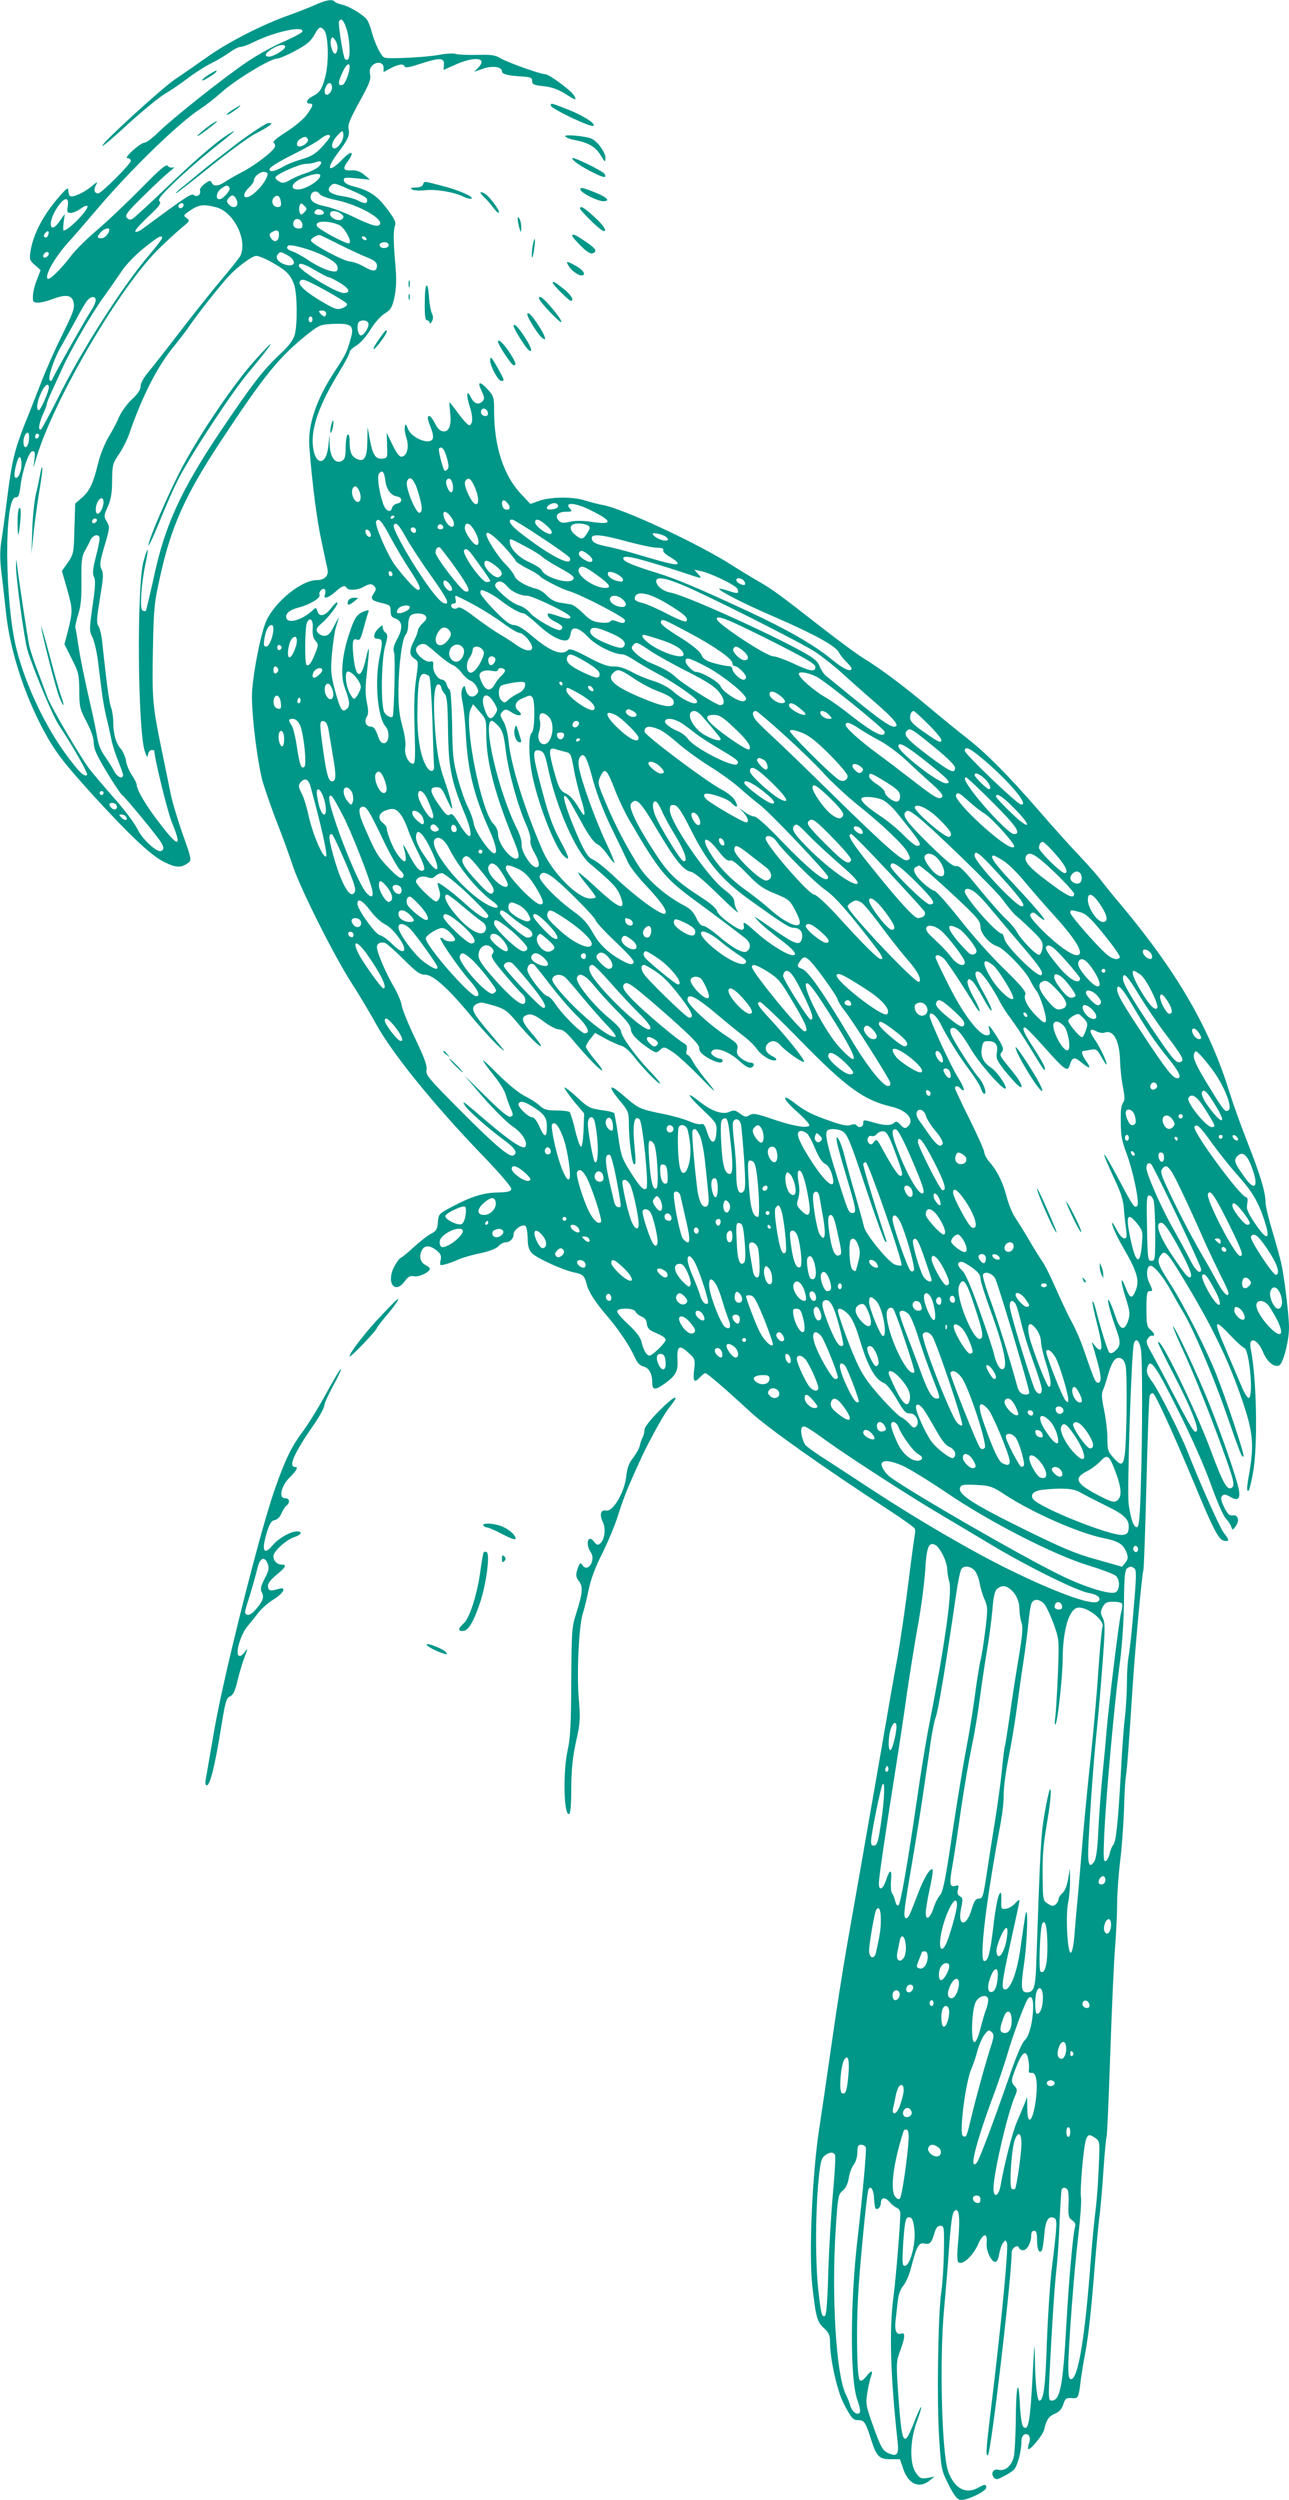 <?xml version="1.0" standalone="no"?>
<!DOCTYPE svg PUBLIC "-//W3C//DTD SVG 20010904//EN"
 "http://www.w3.org/TR/2001/REC-SVG-20010904/DTD/svg10.dtd">
<svg version="1.0" xmlns="http://www.w3.org/2000/svg"
 width="660pt" height="1280pt" viewBox="0 0 660 1280"
 preserveAspectRatio="xMidYMid meet">
<g transform="translate(0,1280) scale(0.1,-0.1)"
fill="#009688" stroke="none">
<path d="M1614 12775 c-29 -13 -90 -37 -135 -53 -133 -47 -306 -135 -414 -211
-55 -39 -131 -92 -169 -117 -70 -48 -381 -332 -372 -341 3 -3 64 49 136 116
73 66 156 134 185 151 29 17 79 51 112 76 32 25 87 61 123 79 36 18 80 45 99
59 19 14 43 26 53 26 10 0 40 11 66 24 105 53 261 87 250 54 -3 -7 -47 -30
-99 -53 -52 -22 -134 -68 -184 -102 -115 -77 -379 -287 -452 -358 -30 -30 -63
-55 -72 -55 -23 -1 -111 -80 -88 -80 9 0 17 -6 17 -13 0 -16 -151 -167 -167
-167 -20 0 -25 18 -12 42 11 20 9 20 -21 -5 -37 -32 -98 -60 -111 -51 -5 3 -9
15 -9 27 -1 19 -6 16 -41 -23 -86 -97 -139 -197 -153 -288 -6 -39 -4 -46 23
-69 l29 -26 -18 -46 c-17 -44 -24 -79 -21 -108 2 -19 43 -16 106 8 62 23 92
18 101 -16 8 -32 1 -51 -65 -185 -31 -63 -79 -171 -105 -240 -27 -69 -62 -159
-79 -200 -51 -130 -66 -191 -87 -355 -11 -88 -25 -195 -32 -237 -9 -58 -9
-100 0 -175 7 -54 16 -141 22 -194 20 -193 91 -416 192 -606 61 -113 99 -163
265 -346 185 -201 289 -299 356 -331 58 -29 85 -30 121 -3 18 13 17 19 -29
148 -26 74 -54 168 -62 209 -8 41 -28 138 -44 215 -48 232 -51 272 -46 519 4
214 7 242 37 375 57 258 129 418 313 696 224 340 299 431 448 549 54 42 61 45
129 48 94 3 106 -9 83 -85 -18 -63 -24 -74 -79 -158 -95 -144 -139 -276 -130
-387 15 -193 38 -370 61 -477 14 -66 28 -133 32 -149 7 -34 -15 -56 -56 -56
-76 0 -209 -107 -256 -205 -29 -60 -75 -297 -75 -389 0 -117 30 -349 56 -441
15 -49 48 -144 74 -210 26 -66 62 -165 80 -220 41 -121 215 -467 303 -602 35
-54 90 -147 123 -206 80 -147 293 -410 538 -665 95 -98 156 -170 154 -179 -2
-13 -18 -17 -73 -18 -75 -2 -138 -23 -240 -78 -58 -31 -60 -34 -63 -75 -3 -36
-8 -44 -35 -58 -18 -9 -58 -41 -90 -70 -32 -30 -62 -54 -66 -54 -4 0 -17 -18
-30 -40 -46 -82 -2 -151 51 -80 18 25 28 30 49 26 24 -5 81 22 80 39 0 4 -10
13 -23 19 -26 13 -34 46 -18 75 14 27 40 27 75 0 22 -18 26 -28 21 -51 -5 -27
-4 -28 22 -21 15 3 45 14 67 24 22 10 73 25 114 33 46 10 81 23 93 36 10 11
27 20 36 20 23 0 42 19 42 42 0 23 47 55 61 41 6 -6 10 -34 11 -62 0 -39 5
-58 21 -76 24 -26 164 -90 221 -100 40 -8 50 -18 60 -60 9 -38 45 -94 111
-170 55 -65 110 -147 137 -207 11 -25 25 -39 43 -44 29 -7 45 -38 45 -85 0
-37 16 -37 68 1 51 37 64 61 61 113 -4 79 8 86 60 38 30 -28 31 -32 25 -85 -7
-60 1 -69 31 -36 10 11 22 20 27 20 9 0 103 -81 233 -201 84 -78 382 -289 705
-499 71 -46 132 -90 134 -96 3 -7 3 -20 0 -31 -2 -10 -18 -124 -34 -254 -16
-129 -41 -296 -54 -370 -14 -74 -52 -291 -85 -484 -79 -454 -133 -763 -176
-1005 -19 -107 -55 -339 -80 -515 -25 -176 -52 -360 -60 -410 -36 -231 -54
-637 -36 -806 18 -160 24 -185 60 -218 26 -24 31 -37 31 -73 0 -86 37 -250 70
-313 40 -77 48 -85 75 -85 30 0 37 -11 64 -95 29 -92 42 -105 102 -105 l47 0
17 -50 c26 -78 82 -102 135 -59 l25 20 -36 -7 c-33 -5 -39 -2 -59 26 -34 47
-31 168 5 264 14 38 24 70 21 73 -2 2 -16 -29 -32 -69 -15 -40 -33 -79 -40
-87 -22 -24 -30 18 -44 211 -12 171 -11 178 9 233 26 68 27 97 5 88 -23 -8
-34 15 -29 62 3 22 7 66 11 98 4 39 13 66 29 85 13 15 31 57 40 93 28 109 40
131 69 123 27 -6 36 3 51 56 8 25 16 35 30 35 19 0 20 -7 18 -131 -1 -72 -7
-164 -13 -205 -17 -108 -24 -568 -11 -754 10 -155 11 -162 48 -235 29 -57 44
-76 61 -78 31 -5 132 44 132 63 0 18 -8 18 -40 0 -64 -37 -124 -5 -155 83 -33
92 -45 571 -21 832 8 85 20 229 26 320 8 113 16 170 25 179 25 26 32 -25 22
-142 -7 -75 -7 -111 0 -118 19 -19 74 31 100 89 27 61 50 65 45 9 -4 -39 23
-97 45 -97 7 0 16 18 19 40 4 22 12 48 20 57 12 17 13 17 20 0 8 -22 -25 -372
-71 -757 -37 -306 -39 -330 -27 -330 15 0 122 911 122 1038 0 24 31 44 38 24
2 -7 12 -12 21 -12 20 0 41 39 41 75 0 16 6 25 15 25 11 0 15 -12 15 -49 0
-48 12 -72 25 -51 3 5 9 41 12 80 6 72 20 97 49 86 19 -7 18 -28 -12 -271 -8
-71 -19 -238 -24 -370 -7 -224 -17 -295 -38 -295 -12 0 -22 95 -23 219 -2 85
-3 78 -10 -59 -14 -271 -23 -320 -50 -293 -7 7 -14 55 -17 115 -7 148 -20 94
-21 -87 -1 -82 -6 -167 -11 -187 -13 -44 -44 -70 -77 -62 -27 7 -42 -18 -24
-40 10 -11 17 -11 47 5 20 10 45 25 55 35 18 17 39 93 39 145 0 18 6 32 16 36
22 8 34 -15 23 -45 -5 -14 -7 -27 -4 -30 8 -9 74 71 81 98 11 51 24 70 55 83
22 9 35 23 43 47 10 31 15 35 43 33 35 -3 36 0 48 102 4 28 13 84 21 125 17
91 30 206 49 445 8 99 19 214 24 255 6 41 15 149 21 240 6 90 14 168 16 172 3
4 11 198 19 430 8 233 19 478 25 546 5 68 10 165 10 215 0 51 7 148 15 216 9
68 17 184 20 260 2 75 6 152 9 171 6 32 15 148 36 475 12 185 48 574 54 584 3
4 10 204 16 444 6 240 13 444 17 452 3 9 11 14 17 12 12 -4 109 -217 211 -462
96 -232 125 -289 153 -293 28 -4 28 2 -2 41 -21 27 -120 250 -186 417 -35 90
-150 316 -181 357 -24 32 -30 47 -25 68 14 57 39 23 156 -211 70 -139 137
-291 170 -383 30 -84 64 -163 76 -174 11 -12 24 -31 28 -42 7 -20 7 -20 22 0
22 29 14 61 -13 57 -18 -3 -27 6 -45 42 -17 36 -19 49 -10 58 10 10 19 8 43
-6 37 -22 51 -10 42 39 -11 57 -81 261 -148 430 -60 152 -179 405 -189 405 -3
0 28 -73 69 -162 68 -152 173 -424 225 -581 17 -52 19 -72 11 -80 -25 -25 -47
14 -112 189 -77 208 -267 597 -269 550 0 -5 38 -82 84 -171 83 -160 126 -268
113 -282 -12 -11 -21 3 -120 192 -51 99 -105 199 -118 222 -19 34 -22 46 -12
60 6 10 16 17 22 15 17 -3 13 12 -9 31 -17 14 -20 29 -20 107 0 73 3 90 15 90
19 0 19 2 -1 44 -17 35 -13 86 7 86 19 0 68 -60 105 -129 20 -36 49 -87 65
-113 50 -85 148 -315 215 -506 77 -221 85 -241 91 -226 4 12 -81 269 -136 410
-47 122 -171 367 -240 473 -64 100 -69 116 -47 146 19 27 33 14 104 -103 156
-256 242 -433 313 -642 55 -162 61 -225 35 -375 -13 -73 -14 -96 -1 -84 2 3
12 41 20 85 26 135 20 487 -11 640 -13 65 35 51 63 -18 20 -49 58 -81 83 -68
21 11 50 124 50 195 0 59 -24 261 -40 329 -6 26 -26 100 -45 163 -19 63 -35
129 -35 146 0 52 -25 137 -91 305 -34 86 -76 203 -94 261 -100 325 -267 613
-549 951 -40 47 -87 105 -106 130 -18 25 -70 83 -114 130 -45 47 -137 149
-204 227 -161 185 -268 293 -367 371 -44 34 -136 109 -205 167 -130 109 -245
194 -333 248 -29 18 -119 84 -200 147 -236 184 -258 200 -332 243 -38 22 -99
59 -135 82 -172 111 -564 293 -665 310 -22 4 -62 14 -90 23 -63 20 -176 19
-234 -2 l-45 -16 -48 51 c-90 95 -138 245 -138 425 0 71 -2 76 -34 112 -41 44
-54 39 -29 -12 15 -33 15 -38 2 -52 -20 -19 -43 -10 -59 24 -20 42 -24 8 -5
-48 17 -52 17 -91 -1 -97 -6 -2 -30 24 -55 57 -24 33 -45 60 -47 60 -2 0 0
-24 3 -54 8 -64 -6 -99 -38 -94 -14 2 -29 17 -40 41 -10 20 -23 37 -28 37 -13
0 -11 -14 7 -60 9 -22 14 -47 10 -55 -13 -36 -108 1 -127 49 -10 26 -13 28
-16 12 -3 -11 1 -37 8 -58 15 -45 4 -91 -23 -96 -12 -2 -26 15 -48 60 l-30 63
2 -65 c3 -63 2 -65 -23 -68 -36 -4 -50 18 -65 96 l-12 67 -1 -71 c-1 -86 -15
-111 -53 -94 -29 14 -38 35 -38 93 0 23 -4 36 -10 32 -5 -3 -10 -33 -10 -65 0
-49 -4 -61 -20 -70 -32 -17 -60 19 -62 83 l-1 52 -6 -59 c-10 -103 -69 -101
-79 2 -9 94 34 214 137 381 28 46 51 90 51 98 0 8 16 23 35 34 20 12 50 46 71
80 21 35 52 70 74 84 32 20 38 31 50 85 9 44 11 88 5 158 -11 126 -12 182 -2
208 6 16 -4 35 -42 86 -51 67 -88 92 -171 114 -29 7 -46 17 -49 29 -3 16 3 18
65 12 l69 -7 -30 25 c-20 17 -40 24 -62 23 -44 -3 -50 7 -25 42 40 54 25 65
-23 16 -72 -75 -90 -56 -27 28 54 72 64 93 57 125 -5 23 7 51 55 139 50 90 61
117 55 140 -4 21 -1 34 11 46 23 24 59 17 58 -11 l0 -22 37 20 c43 22 66 24
71 8 3 -8 31 -2 85 16 96 31 119 30 116 -7 l-2 -26 52 23 c103 48 176 42 127
-10 l-22 -23 44 16 c48 17 98 11 98 -13 0 -15 33 -23 110 -27 37 -3 45 -6 45
-23 0 -17 9 -21 57 -26 40 -4 74 -16 109 -37 59 -38 63 -38 49 -12 -13 25
-128 110 -148 110 -25 0 -195 61 -230 82 -26 16 -47 19 -120 17 -48 -1 -97 1
-109 5 -12 4 -48 2 -80 -4 -65 -13 -259 -23 -284 -15 -18 6 -50 72 -68 140 -6
22 -16 47 -23 56 -23 27 -92 68 -126 75 -18 4 -35 11 -38 15 -9 15 -46 9 -100
-16z m160 -122 c17 -51 22 -148 7 -158 -5 -3 -12 -1 -15 3 -10 16 -36 184 -30
193 11 19 23 7 38 -38z m-114 -8 c22 -26 25 -168 5 -240 -17 -64 -28 -79 -68
-100 -26 -13 -34 -35 -13 -35 23 0 20 -11 -13 -57 -16 -22 -63 -62 -105 -88
-47 -30 -72 -51 -65 -56 7 -4 9 -14 6 -22 -9 -23 -102 -94 -166 -127 -31 -16
-69 -38 -86 -49 -35 -25 -63 -27 -71 -6 -5 13 -11 12 -36 -6 -16 -12 -27 -27
-24 -34 7 -20 -15 -37 -31 -24 -12 11 -31 -1 -265 -174 -15 -11 -31 -17 -35
-13 -5 5 25 38 64 75 58 54 70 70 60 80 -10 10 6 30 79 100 50 48 135 122 190
166 108 86 127 102 104 90 -59 -32 -160 -116 -315 -264 -99 -95 -187 -176
-196 -181 -12 -7 -21 -5 -30 6 -10 12 3 30 87 112 54 54 115 110 134 125 19
15 27 24 16 20 -10 -3 -22 0 -27 8 -7 11 -39 -16 -137 -116 -70 -71 -171 -167
-224 -212 -53 -45 -115 -106 -136 -135 -49 -65 -109 -124 -118 -115 -16 16 34
105 100 180 39 43 102 116 140 161 181 215 433 459 545 531 24 15 71 52 106
83 67 61 249 172 283 172 11 0 54 18 94 40 57 30 79 49 97 80 24 44 32 48 51
25z m68 -95 c-2 -14 -7 -25 -12 -25 -14 0 -29 53 -21 73 6 16 8 15 21 -3 8
-11 14 -31 12 -45z m-268 10 c0 -14 -60 -50 -82 -50 -28 0 -21 18 15 40 35 22
67 26 67 10z m330 -102 c0 -30 -22 -86 -35 -92 -24 -9 -26 10 -4 58 19 44 39
61 39 34z m-90 -107 c0 -10 -7 -24 -15 -31 -20 -17 -31 10 -15 39 12 24 30 19
30 -8z m44 -285 c-9 -14 -23 -26 -30 -26 -23 0 -16 35 13 66 27 28 28 28 31 7
2 -12 -4 -33 -14 -47z m-54 35 c0 -4 -19 -29 -42 -54 -33 -35 -56 -49 -102
-62 -32 -9 -73 -25 -90 -35 -49 -28 -76 -34 -76 -16 0 9 45 37 114 72 63 31
127 67 143 80 29 24 53 31 53 15z m-114 -13 c8 -12 -21 -38 -43 -38 -19 0 -16
27 5 39 22 14 29 13 38 -1z m58 -139 c-9 -10 -39 -26 -67 -35 -28 -9 -65 -25
-83 -36 -26 -15 -37 -17 -53 -8 -12 6 -21 15 -21 21 0 15 120 69 155 70 17 0
39 4 50 8 29 12 39 2 19 -20z m-264 -39 c0 -36 -76 -120 -108 -120 -20 0 -13
25 13 50 14 13 25 29 25 36 0 19 29 44 51 44 10 0 19 -5 19 -10z m270 -8 c0
-25 -75 -72 -114 -72 -46 0 -33 35 22 58 49 21 92 28 92 14z m117 -58 c105
-45 123 -55 123 -69 0 -19 -13 -19 -48 -1 -15 8 -48 17 -74 21 -63 9 -87 27
-69 49 17 20 21 20 68 0z m-582 -5 c8 -12 -33 -59 -52 -59 -21 0 -15 37 9 54
26 19 35 20 43 5z m462 -33 c4 -8 42 -22 83 -30 115 -24 244 -96 225 -125 -9
-16 -48 -4 -142 42 -46 22 -108 45 -139 51 -59 12 -82 31 -71 60 8 20 33 21
44 2z m-427 -26 c19 -36 -14 -56 -40 -25 -10 12 -10 18 0 30 17 20 27 19 40
-5z m228 -13 c3 -21 -1 -27 -16 -27 -24 0 -36 28 -21 47 17 20 33 11 37 -20z
m-1091 -22 c-5 -30 -3 -35 15 -35 11 0 33 9 50 21 16 12 32 19 35 15 13 -13
-95 -126 -121 -126 -3 0 -3 19 0 43 l6 42 -27 -38 c-49 -71 -64 -11 -15 66 37
58 65 64 57 12z m593 7 c0 -13 -12 -22 -22 -16 -10 6 -1 24 13 24 5 0 9 -4 9
-8z m618 -39 c-16 -15 -18 -15 -24 0 -3 9 -3 25 0 34 6 15 8 15 24 0 15 -16
15 -18 0 -34z m-452 26 c92 -23 165 -173 123 -252 -7 -11 -51 -67 -98 -122
-47 -56 -142 -175 -211 -265 -69 -90 -142 -183 -162 -207 -23 -27 -38 -55 -38
-70 0 -18 -14 -39 -44 -67 -25 -23 -54 -63 -66 -90 -11 -27 -36 -74 -55 -105
-19 -32 -43 -91 -54 -138 -24 -100 -44 -140 -85 -174 l-31 -27 -4 -128 c-3
-124 -4 -130 -33 -173 l-31 -44 28 -98 c28 -101 28 -108 1 -216 l-16 -61 37
-74 c35 -68 38 -79 39 -163 0 -84 3 -95 37 -160 24 -45 37 -84 37 -109 0 -29
15 -63 65 -146 35 -59 72 -113 81 -121 18 -14 151 -175 192 -231 22 -32 24
-49 6 -55 -22 -7 -96 61 -120 112 -14 29 -66 99 -117 156 -51 58 -106 123
-123 144 -46 58 -201 322 -221 375 -9 25 -31 84 -49 132 -19 47 -38 107 -44
131 -9 43 -55 345 -63 417 -3 32 -4 32 -5 -8 -2 -50 43 -380 59 -432 33 -105
128 -332 159 -380 73 -110 153 -251 146 -257 -13 -13 -40 13 -101 95 -111 149
-211 358 -259 543 -63 244 -66 787 -5 783 13 -1 18 11 23 51 9 82 44 185 62
185 13 0 15 -8 10 -42 l-5 -43 15 50 c89 300 432 884 631 1075 43 42 96 90
118 108 37 30 38 33 21 45 -18 13 -17 15 10 34 51 36 72 39 140 22z m552 -26
c2 -8 -6 -13 -22 -13 -25 0 -33 10 -19 24 10 10 36 3 41 -11z m88 -7 c15 -12
16 -17 7 -27 -16 -16 -63 3 -63 26 0 19 30 19 56 1z m-198 -54 c3 -16 -2 -22
-17 -22 -24 0 -35 15 -27 36 9 23 40 13 44 -14z m187 -3 c28 -11 71 -88 52
-95 -13 -5 -151 69 -163 87 -17 28 48 33 111 8z m-1175 -25 c0 -18 -24 -44
-40 -44 -24 0 -25 8 -3 32 15 17 43 25 43 12z m-314 -29 c-3 -9 -11 -13 -16
-10 -8 5 -7 11 1 21 14 18 24 11 15 -11z m1182 -2 c-3 -32 -25 -37 -42 -10 -8
14 -8 20 4 27 28 18 41 11 38 -17z m312 -46 c52 -26 116 -56 143 -66 34 -14
47 -25 47 -40 0 -32 -18 -34 -65 -7 -24 14 -56 26 -72 27 -32 1 -194 87 -201
107 -3 10 34 33 48 28 3 -1 48 -23 100 -49z m-910 34 c0 -5 -32 -46 -71 -92
-137 -163 -339 -479 -460 -722 -46 -92 -87 -167 -91 -167 -14 0 -8 33 12 79
11 24 20 48 20 54 0 5 11 33 24 61 13 28 35 76 49 107 42 96 148 280 211 369
34 47 79 112 100 143 21 32 72 85 113 117 72 58 93 70 93 51z m1045 -1 c3 -5
2 -10 -4 -10 -5 0 -13 5 -16 10 -3 6 -2 10 4 10 5 0 13 -4 16 -10z m115 -35
c0 -16 -35 -21 -44 -6 -8 12 4 21 26 21 10 0 18 -7 18 -15z m-329 -56 c46 -24
65 -40 67 -56 3 -17 -2 -23 -16 -23 -28 0 -89 27 -139 62 -24 16 -57 34 -73
40 -29 9 -36 19 -25 30 11 11 127 -22 186 -53z m-1411 12 c0 -12 -20 -25 -27
-18 -7 7 6 27 18 27 5 0 9 -4 9 -9z m1219 -6 c50 -26 47 -64 -4 -51 -36 9 -58
35 -44 52 14 17 14 17 48 -1z m-75 -39 c73 -41 93 -62 112 -113 16 -46 18
-203 3 -257 -8 -28 -30 -57 -76 -100 -88 -83 -137 -147 -296 -382 -209 -310
-293 -492 -350 -762 -20 -90 -38 -166 -40 -169 -3 -3 -11 -2 -18 2 -14 10 -6
135 16 239 19 90 13 96 -11 9 -34 -129 -29 -851 7 -968 11 -32 14 -36 17 -17
2 12 10 22 18 22 8 0 14 -1 14 -3 0 -36 68 -314 90 -367 54 -131 35 -133 -63
-4 -68 87 -117 171 -117 196 0 8 -11 29 -24 49 -14 20 -28 53 -31 75 -4 21
-16 48 -26 60 -25 27 -39 77 -39 136 0 26 -5 59 -11 75 -10 25 -24 133 -46
338 -3 33 -12 69 -19 80 -11 17 -9 41 8 143 17 103 19 127 8 147 -11 21 -9 38
15 120 27 92 28 97 12 124 -16 27 -16 31 5 77 16 37 22 70 22 134 1 79 3 88
34 133 18 26 42 73 53 104 66 193 146 349 228 448 27 33 67 85 87 115 41 59
150 197 193 244 45 49 122 106 143 106 12 0 49 -15 82 -34z m222 -41 c32 -19
63 -35 69 -35 6 0 32 -14 59 -30 47 -30 53 -50 15 -50 -37 0 -229 117 -229
140 0 18 27 10 86 -25z m53 -103 c58 -32 106 -62 108 -68 2 -7 -9 -16 -25 -22
-26 -9 -38 -5 -104 34 -82 48 -124 87 -113 103 10 17 24 13 134 -47z m-1179
-50 c0 -9 -11 -34 -24 -53 -25 -37 -192 -332 -199 -353 -2 -6 -8 -8 -12 -3
-12 11 22 114 60 177 17 30 51 91 75 135 23 44 49 88 58 98 20 22 42 22 42 -1z
m1180 -67 c0 -8 -4 -15 -9 -15 -5 0 -14 7 -21 15 -10 13 -9 15 9 15 12 0 21
-6 21 -15z m-70 -30 c0 -8 -4 -15 -10 -15 -5 0 -10 7 -10 15 0 8 5 15 10 15 6
0 10 -7 10 -15z m286 -19 c7 -18 -25 -68 -40 -63 -13 4 -20 42 -12 63 7 18 45
18 52 0z m-1636 -330 c0 -21 -42 -116 -51 -116 -15 0 -10 43 11 88 18 41 40
56 40 28z m2248 -129 c2 -10 -3 -17 -12 -17 -18 0 -29 16 -21 31 9 14 29 6 33
-14z m-2352 -153 c-9 -33 -26 -30 -26 4 0 33 23 63 28 37 2 -9 1 -27 -2 -41z
m54 37 c0 -6 -4 -13 -10 -16 -5 -3 -10 1 -10 9 0 9 5 16 10 16 6 0 10 -4 10
-9z m2088 -115 c10 -34 11 -51 3 -59 -6 -6 -13 -9 -15 -6 -9 10 -34 108 -28
113 13 14 28 -3 40 -48z m-2178 -34 c0 -41 -22 -83 -34 -64 -8 14 13 102 25
102 5 0 9 -17 9 -38z m1863 -83 c6 -46 29 -76 61 -81 27 -4 27 -32 0 -36 -12
-2 -24 -12 -27 -23 -7 -28 -34 -14 -46 24 -22 67 -31 139 -20 153 17 20 26 10
32 -37z m167 -55 c22 -73 25 -100 10 -109 -18 -11 -77 132 -66 160 13 35 36
13 56 -51z m174 50 c9 -24 7 -54 -4 -54 -13 0 -32 48 -24 61 8 14 21 11 28 -7z
m116 -26 c38 -85 11 -127 -29 -45 -22 45 -26 69 -14 80 14 14 25 5 43 -35z
m-589 -25 c18 -49 -11 -75 -33 -29 -11 26 -5 56 12 56 6 0 15 -12 21 -27z
m-1311 -54 c0 -25 -17 -59 -30 -59 -13 0 -13 36 0 61 14 25 30 24 30 -2z
m2074 -12 c12 -19 3 -32 -19 -24 -17 7 -21 51 -3 45 6 -2 16 -12 22 -21z m253
-11 c-5 -14 -57 -21 -57 -7 0 14 31 30 47 24 8 -3 12 -11 10 -17z m173 -21
c108 -54 108 -73 1 -57 -45 7 -85 7 -112 1 -33 -8 -46 -7 -57 5 -24 24 -7 46
35 46 29 0 34 3 25 12 -40 40 22 37 108 -7z m-728 -22 c22 -26 29 -51 16 -59
-6 -4 -19 4 -29 17 -19 25 -25 59 -11 59 5 0 16 -8 24 -17z m-282 -7 c0 -3 -4
-8 -10 -11 -5 -3 -10 -1 -10 4 0 6 5 11 10 11 6 0 10 -2 10 -4z m-1529 -29
c-13 -13 -26 -3 -16 12 3 6 11 8 17 5 6 -4 6 -10 -1 -17z m1509 -79 c25 -47
69 -121 98 -165 51 -78 62 -103 42 -103 -11 0 -65 57 -115 123 -40 53 -109
212 -99 228 12 21 30 1 74 -83z m774 -1 c77 -50 142 -98 144 -104 15 -49 -96
7 -250 126 -55 42 -73 71 -45 71 6 0 75 -42 151 -93z m25 62 c24 -21 31 -33
23 -41 -12 -12 -82 37 -82 58 0 23 23 16 59 -17z m-720 -61 c22 -40 79 -127
126 -193 79 -111 97 -145 77 -145 -21 0 -56 39 -119 132 -79 116 -155 256
-147 269 11 19 24 6 63 -63z m191 51 c0 -5 -7 -9 -15 -9 -15 0 -20 12 -9 23 8
8 24 -1 24 -14z m159 -15 c22 -36 28 -74 12 -74 -17 0 -61 62 -61 86 0 35 25
30 49 -12z m581 26 c13 -8 13 -13 -2 -37 -22 -37 -31 -38 -64 -10 -36 31 -27
57 18 57 18 0 40 -5 48 -10z m-880 -26 c0 -9 -5 -14 -12 -12 -18 6 -21 28 -4
28 9 0 16 -7 16 -16z m-232 -18 c3 -12 -1 -17 -10 -14 -7 3 -15 13 -16 22 -3
12 1 17 10 14 7 -3 15 -13 16 -22z m681 -62 c34 -37 61 -71 61 -75 0 -5 27
-22 59 -39 33 -16 62 -34 66 -40 7 -12 108 -64 145 -75 64 -18 290 -136 290
-150 0 -17 -9 -19 -44 -5 -17 6 -27 6 -32 -2 -4 -6 -25 -8 -51 -5 -36 4 -53
13 -86 46 -22 23 -50 43 -61 46 -12 2 -38 7 -60 10 -24 4 -48 17 -65 35 -14
16 -39 32 -56 36 -51 12 -103 43 -110 64 -4 12 -26 41 -50 65 -36 36 -95 129
-95 150 0 21 37 -5 89 -61z m815 56 c14 -5 26 -15 26 -21 0 -15 -50 -3 -70 17
-12 12 -12 14 2 14 9 0 28 -4 42 -10z m-2884 -18 c0 -11 -9 -54 -20 -96 -15
-60 -17 -83 -9 -99 9 -15 7 -52 -7 -148 -17 -120 -17 -130 -1 -161 9 -18 22
-71 28 -118 6 -47 15 -119 20 -160 5 -41 16 -100 23 -130 8 -30 19 -80 25
-110 6 -31 22 -82 36 -115 13 -33 25 -66 25 -72 0 -25 -30 -12 -46 20 -9 17
-30 51 -47 75 -18 24 -34 62 -38 90 -4 26 -18 97 -32 157 -34 147 -56 256 -68
335 -5 36 -11 70 -13 76 -2 6 4 36 14 67 14 43 18 83 17 174 -1 95 2 124 15
148 10 17 23 42 30 58 14 31 48 37 48 9z m2700 -14 c63 -17 132 -32 153 -32
26 0 36 -4 33 -13 -3 -7 12 -22 34 -34 22 -13 40 -27 40 -32 0 -13 -35 -6
-180 37 -69 21 -150 42 -180 48 -59 11 -80 22 -80 44 0 22 54 17 180 -18z
m-523 -24 c37 -19 77 -43 88 -54 11 -10 50 -35 87 -55 75 -41 87 -53 67 -66
-29 -19 -143 19 -154 50 -3 9 -32 28 -65 43 -57 25 -100 71 -100 106 0 17 0
17 77 -24z m-357 -108 c72 -102 84 -130 53 -124 -21 4 -153 176 -153 199 0 18
10 31 21 27 5 -2 40 -48 79 -102z m123 15 c32 -43 57 -81 57 -85 0 -3 -8 -6
-18 -6 -27 0 -131 148 -115 164 13 12 21 5 76 -73z m561 48 c33 -26 21 -48
-15 -28 -28 14 -40 30 -33 41 8 13 19 10 48 -13z m320 -39 c55 -16 134 -41
175 -55 90 -30 89 -30 65 -3 l-19 21 31 -6 c49 -9 184 -74 190 -92 10 -25 1
-26 -46 -10 -24 8 -45 13 -47 11 -8 -8 124 -76 273 -140 212 -92 321 -152 338
-184 8 -15 26 -38 40 -51 14 -14 26 -28 26 -33 0 -22 -42 -3 -100 45 -89 74
-232 156 -435 250 -249 116 -360 162 -455 192 -121 37 -173 58 -178 73 -6 19
31 15 142 -18z m-797 -16 c37 -28 42 -48 16 -59 -20 -7 -73 44 -73 70 0 22 19
18 57 -11z m521 -49 c66 -48 76 -65 40 -65 -57 1 -146 64 -135 95 10 24 29 18
95 -30z m-1048 4 c0 -5 -4 -9 -10 -9 -5 0 -10 7 -10 16 0 8 5 12 10 9 6 -3 10
-10 10 -16z m1180 -27 c0 -10 -7 -12 -27 -7 -34 8 -58 29 -49 44 9 14 76 -18
76 -37z m307 -28 c121 -50 606 -294 678 -342 33 -22 92 -68 131 -103 38 -35
118 -106 177 -157 98 -85 127 -122 95 -122 -22 0 -75 37 -205 143 -69 56 -133
109 -144 117 -10 8 -25 31 -33 50 -12 29 -31 44 -118 90 -206 109 -574 273
-644 286 -40 7 -74 35 -74 59 0 24 44 18 137 -21z m312 23 c6 -8 8 -17 5 -20
-9 -8 -44 11 -44 23 0 15 26 12 39 -3z m-1502 -24 c18 -26 1 -40 -21 -17 -19
18 -21 47 -4 42 6 -2 18 -14 25 -25z m293 -8 c20 -24 65 -45 99 -45 25 0 189
-77 215 -101 20 -18 -5 -21 -50 -5 -58 20 -65 20 -58 2 3 -8 21 -22 40 -31 34
-16 42 -29 24 -40 -15 -9 -127 54 -156 87 -13 17 -39 34 -58 39 -18 5 -55 29
-81 54 -40 37 -46 47 -35 59 13 17 36 10 60 -19z m-682 2 c9 -10 7 -19 -5 -36
-18 -26 -10 -36 37 -47 47 -11 50 -13 50 -43 0 -21 6 -32 21 -36 39 -13 44
-47 15 -102 -21 -39 -25 -56 -18 -74 7 -18 0 -304 -7 -326 -4 -12 -33 1 -43
20 -19 32 -16 266 4 339 14 49 14 59 2 69 -8 6 -14 18 -14 27 0 13 -3 13 -19
-2 -28 -25 -34 -56 -11 -56 29 0 31 -12 15 -86 -28 -130 -12 -317 29 -363 24
-27 18 -86 -8 -86 -14 0 -23 12 -33 43 -11 30 -20 42 -34 42 -25 0 -36 27 -21
51 9 13 9 32 0 74 -8 41 -8 81 1 155 14 129 13 152 -5 70 -24 -110 -52 -107
-64 7 -8 75 -4 97 16 89 17 -6 20 -1 38 65 8 30 17 62 21 72 6 15 4 16 -21 7
-38 -15 -50 -33 -79 -124 -35 -107 -42 -207 -20 -266 26 -70 29 -94 10 -110
-23 -19 -32 -5 -60 96 -21 82 -23 99 -15 190 5 54 14 113 19 129 5 17 12 39
15 50 4 11 -6 -5 -21 -35 -22 -44 -33 -55 -52 -55 -13 0 -29 8 -35 18 -9 15
-6 23 20 45 38 33 89 100 81 108 -3 3 -17 -11 -32 -30 -31 -40 -60 -47 -70
-15 -7 21 -7 21 -28 1 -50 -45 -120 -66 -130 -38 -9 23 15 44 63 56 58 15 113
49 106 65 -6 17 20 40 28 26 3 -5 3 -16 0 -25 -10 -25 15 -19 53 14 36 32 48
36 58 20 9 -14 56 -12 85 5 32 18 45 18 58 2z m579 -29 c15 -7 46 -26 68 -43
44 -35 97 -65 116 -65 6 0 40 -27 75 -59 61 -57 120 -88 149 -78 7 3 15 18 17
34 5 41 41 33 92 -21 39 -41 129 -86 174 -86 9 0 37 -14 62 -31 25 -16 74 -45
110 -64 82 -43 203 -126 208 -142 10 -33 -66 -3 -126 51 -21 18 -63 40 -97 50
-33 10 -84 31 -112 47 -36 19 -65 28 -91 27 -29 -1 -62 11 -130 47 -71 38 -95
46 -104 37 -31 -31 -91 -7 -186 74 -42 36 -73 54 -90 54 -20 0 -45 19 -99 74
-40 41 -73 82 -73 90 0 19 1 19 37 4z m918 -58 c89 -54 110 -73 100 -90 -4 -7
-40 7 -100 38 -51 27 -109 52 -129 56 -20 4 -36 13 -36 20 0 45 67 35 165 -24z
m-987 -7 c48 -26 115 -69 150 -95 35 -26 72 -48 82 -48 10 0 31 -16 45 -35 45
-58 7 -75 -61 -27 -21 15 -59 40 -84 54 -25 15 -81 53 -125 86 -57 44 -83 58
-92 50 -13 -10 -33 -3 -33 13 0 5 6 9 14 9 9 0 12 7 9 20 -3 11 -3 20 1 20 3
0 46 -21 94 -47z m763 26 c26 -26 13 -43 -24 -34 -31 8 -51 30 -42 45 10 17
44 11 66 -11z m-1093 -41 c-5 -15 -55 -35 -64 -25 -4 4 -1 13 6 22 15 18 64
21 58 3z m81 -41 c8 -11 5 -19 -14 -37 -14 -13 -25 -30 -25 -37 0 -8 -9 -31
-20 -53 -26 -50 -25 -74 2 -92 21 -14 21 -16 8 -107 -9 -63 -11 -145 -7 -261
4 -136 3 -170 -8 -170 -23 0 -46 48 -40 83 4 20 -2 61 -14 107 -16 55 -21 103
-21 185 1 126 19 268 38 287 6 6 12 28 12 48 0 20 5 41 12 48 16 16 63 15 77
-1z m1762 -124 c188 -95 234 -122 234 -138 0 -27 -26 -23 -119 21 -41 19 -85
34 -97 34 -34 0 -289 168 -289 191 0 22 51 2 271 -108z m-2340 58 c-2 -29 3
-48 14 -61 16 -18 16 -22 0 -62 -19 -50 -34 -70 -45 -63 -11 7 -9 196 2 218
16 32 33 13 29 -32z m1932 -23 c125 -67 217 -131 217 -153 0 -8 5 -15 12 -15
16 0 58 -41 58 -57 0 -7 -6 -13 -13 -13 -18 0 -57 38 -57 55 0 9 -9 15 -21 15
-11 0 -45 7 -74 15 -41 12 -55 22 -64 43 -7 17 -42 46 -96 81 -94 58 -118 78
-110 91 7 12 15 9 148 -62z m-2133 25 c0 -39 -21 -93 -37 -93 -13 0 -14 8 -9
42 7 42 21 68 37 68 5 0 9 -8 9 -17z m904 -15 c8 -13 6 -24 -10 -45 -42 -55
-87 -15 -49 43 18 28 42 28 59 2z m834 -14 c54 -24 73 -47 54 -66 -8 -8 -27
-5 -69 11 -74 28 -108 53 -100 75 8 20 37 15 115 -20z m247 -30 c73 -24 115
-51 115 -75 0 -27 -116 10 -177 57 -31 23 -43 44 -26 44 5 0 44 -12 88 -26z
m-1865 -4 c0 -32 -28 -92 -40 -85 -12 7 -3 73 13 93 14 18 27 15 27 -8z m726
-73 c27 -24 59 -47 71 -51 11 -4 33 -22 47 -41 14 -18 34 -36 44 -39 11 -4 25
-18 32 -31 12 -22 11 -28 -1 -41 -21 -20 -46 -9 -54 24 -6 25 -7 25 -17 8 -7
-13 -7 -34 0 -70 6 -28 14 -102 17 -164 9 -181 41 -314 119 -487 37 -82 46
-130 24 -123 -26 9 -97 113 -102 151 -3 21 -18 61 -32 89 -14 28 -37 94 -51
147 -23 83 -26 120 -28 270 -2 100 -7 176 -12 180 -6 3 -13 16 -17 29 -4 12
-13 22 -20 22 -23 0 -50 40 -48 70 2 23 -1 27 -17 23 -21 -5 -71 36 -71 60 0
22 30 37 51 27 8 -5 38 -29 65 -53z m1085 20 c35 -23 122 -72 193 -107 94 -48
136 -75 158 -103 29 -37 32 -67 5 -67 -18 0 -184 105 -222 139 -32 30 -63 48
-131 76 -23 9 -56 30 -74 46 -26 24 -30 32 -20 44 17 21 20 20 91 -28z m-1889
18 c0 -5 -5 -11 -11 -13 -6 -2 -11 4 -11 13 0 9 5 15 11 13 6 -2 11 -8 11 -13z
m928 0 c15 -18 0 -62 -25 -71 -21 -8 -45 14 -45 40 0 42 45 62 70 31z m100
-10 c10 -12 10 -21 0 -45 -19 -47 -49 -80 -65 -73 -19 7 -19 52 0 77 8 11 15
28 15 38 0 22 32 24 50 3z m1334 -6 c30 -24 34 -49 8 -49 -23 0 -66 45 -57 59
9 16 19 14 49 -10z m-802 -59 c47 -28 68 -47 68 -60 0 -27 -14 -25 -85 8 -67
32 -90 54 -81 77 8 23 24 19 98 -25z m-467 20 c8 -13 -14 -42 -26 -34 -5 3 -9
14 -9 25 0 20 24 26 35 9z m1080 -42 c82 -43 205 -141 205 -165 0 -7 -7 -13
-17 -13 -28 0 -104 50 -113 76 -9 23 -96 74 -126 74 -16 0 -54 39 -54 55 0 23
18 18 105 -27z m-2190 -18 c0 -7 -6 -15 -12 -17 -8 -3 -13 4 -13 17 0 13 5 20
13 18 6 -3 12 -11 12 -18z m225 -1 c0 -12 -29 -38 -42 -39 -12 0 -9 25 4 38
15 15 38 16 38 1z m935 1 c3 -5 -4 -17 -15 -27 -12 -10 -28 -30 -36 -45 -25
-47 -56 -33 -77 34 -9 26 18 41 58 34 22 -4 35 -3 35 4 0 13 27 13 35 0z
m-738 -92 c-4 -13 -12 -32 -20 -42 -14 -19 -15 -19 -31 6 -20 30 -31 90 -22
114 11 28 80 -48 73 -78z m1395 51 c33 -23 87 -52 120 -65 68 -26 88 -40 88
-60 0 -29 -46 -25 -135 11 -160 64 -209 103 -178 137 23 26 37 23 105 -23z
m938 7 c45 -22 350 -269 350 -283 0 -36 -57 -7 -178 88 -42 34 -99 74 -127 90
-58 33 -135 101 -135 119 0 15 48 7 90 -14z m-1982 2 c5 -7 12 -106 16 -223 3
-115 7 -221 8 -234 4 -32 -17 -38 -36 -9 -32 49 -50 149 -49 276 2 158 9 202
33 202 9 0 22 -6 28 -12z m490 -50 c-2 -14 -15 -28 -33 -37 -16 -7 -40 -22
-51 -33 -20 -18 -22 -18 -38 -2 -15 15 -16 58 -1 73 7 6 69 19 98 20 24 1 28
-3 25 -21z m192 12 c0 -5 -2 -10 -4 -10 -3 0 -8 5 -11 10 -3 6 -1 10 4 10 6 0
11 -4 11 -10z m-1179 -27 c18 -49 -11 -75 -33 -29 -11 26 -5 56 12 56 6 0 15
-12 21 -27z m559 5 c0 -6 7 -19 16 -29 13 -14 16 -48 18 -186 2 -187 16 -261
81 -418 56 -133 41 -170 -24 -62 -26 43 -37 55 -47 47 -9 -8 -18 -3 -37 22
-67 91 -74 118 -31 118 21 0 29 -9 49 -55 14 -30 26 -55 29 -55 6 0 -13 74
-38 145 -31 88 -44 168 -52 320 -6 119 4 184 26 170 5 -3 10 -11 10 -17z m778
-7 c3 -8 -1 -12 -9 -9 -7 2 -15 10 -17 17 -3 8 1 12 9 9 7 -2 15 -10 17 -17z
m-73 -22 c59 -33 91 -67 76 -82 -18 -18 -141 69 -141 99 0 19 3 18 65 -17z
m1029 -10 c30 -24 34 -39 8 -39 -24 0 -62 28 -62 46 0 20 23 17 54 -7z m-2556
-38 c3 -27 0 -32 -15 -29 -19 3 -28 30 -19 54 10 26 31 10 34 -25z m1091 3
c20 -34 21 -38 6 -61 -21 -32 -35 -26 -53 24 -27 73 9 101 47 37z m198 24 c14
-23 11 -167 -4 -179 -16 -14 -17 -97 -3 -189 24 -147 119 -399 169 -444 31
-28 26 -6 -18 76 -45 83 -65 141 -111 321 -35 133 -33 156 8 143 17 -6 24 -23
37 -84 41 -200 143 -433 216 -494 112 -94 139 -122 155 -164 32 -83 -3 -70
-130 48 -47 44 -86 76 -86 71 0 -4 20 -33 45 -63 25 -30 45 -58 45 -62 0 -5
-13 -8 -28 -8 -63 0 -195 133 -244 246 -94 218 -162 437 -174 559 -4 42 -15
83 -27 103 -18 30 -18 35 -4 49 14 14 19 14 50 -6 35 -22 60 -14 32 9 -25 21
-18 49 18 64 41 18 44 19 54 4z m-1191 -25 c-10 -10 -19 5 -10 18 6 11 8 11
12 0 2 -7 1 -15 -2 -18z m2564 -33 c25 -20 30 -29 18 -30 -23 0 -78 33 -78 48
0 20 24 14 60 -18z m-1610 -135 c0 -133 45 -305 143 -543 21 -52 27 -76 19
-84 -24 -24 -102 68 -102 121 0 18 -9 39 -24 54 -62 62 -151 509 -117 585 l13
27 34 -39 c33 -37 34 -41 34 -121z m751 125 c24 -14 25 -30 0 -30 -21 0 -45
23 -34 33 8 9 11 9 34 -3z m350 -22 c67 -77 99 -116 99 -122 0 -13 -34 -5 -80
20 -67 37 -105 124 -54 124 8 0 24 -10 35 -22z m426 -102 c76 -69 169 -159
206 -201 38 -41 114 -112 170 -157 122 -97 233 -203 253 -240 17 -33 17 -35
-1 -42 -22 -8 -111 70 -380 334 -132 130 -269 262 -303 293 -35 32 -75 71 -89
87 -23 28 -24 50 -2 50 5 0 71 -56 146 -124z m228 104 c18 -19 17 -20 -1 -20
-20 0 -44 17 -44 32 0 15 27 8 45 -12z m507 -47 c38 -37 68 -74 68 -81 0 -19
-14 -12 -93 43 -49 34 -67 53 -67 69 0 22 7 36 19 36 3 0 36 -30 73 -67z
m-1942 37 c36 -36 17 -140 -25 -140 -24 0 -36 35 -24 66 5 16 7 39 4 52 -11
43 12 55 45 22z m343 9 c32 -16 117 -101 117 -116 0 -31 -48 -7 -112 55 -62
60 -64 91 -5 61z m606 -65 c66 -61 91 -98 77 -111 -7 -7 -104 56 -168 109 -58
48 -62 68 -13 68 29 0 46 -11 104 -66z m-2224 16 c19 -37 37 -201 24 -215 -16
-16 -25 9 -39 103 -7 48 -19 96 -26 107 -19 27 -18 35 6 35 12 0 26 -12 35
-30z m1961 4 c21 -15 51 -37 67 -50 15 -13 70 -48 122 -79 90 -53 103 -64 89
-77 -20 -20 -222 84 -252 130 -9 13 -32 31 -52 39 -42 18 -72 42 -64 54 10 17
51 9 90 -17z m-1814 -29 c4 -22 14 -84 23 -138 17 -95 16 -127 -4 -127 -19 0
-29 35 -45 150 -21 148 -21 162 1 158 12 -2 20 -17 25 -43z m870 18 c21 -24
28 -44 38 -128 13 -106 61 -280 105 -379 15 -33 24 -69 21 -79 -3 -12 6 -38
20 -62 27 -48 31 -75 9 -75 -25 0 -76 79 -74 114 2 17 -9 54 -23 81 -96 190
-181 555 -129 555 4 0 19 -12 33 -27z m412 18 c3 -5 -1 -14 -8 -20 -16 -13
-32 2 -21 19 8 12 22 13 29 1z m1436 -32 c25 -16 72 -44 104 -61 33 -16 94
-62 137 -101 42 -40 103 -96 135 -124 43 -39 55 -56 47 -64 -15 -15 -37 -2
-163 96 -58 45 -132 101 -165 125 -86 63 -165 133 -165 148 0 20 22 14 70 -19z
m-1026 -3 c18 -7 61 -39 97 -71 35 -31 107 -83 159 -116 53 -32 123 -83 156
-112 32 -29 80 -69 105 -88 53 -40 349 -352 349 -368 0 -42 -85 25 -242 187
-70 74 -124 122 -136 122 -11 0 -32 10 -48 22 l-29 22 23 -25 c23 -27 29 -49
12 -49 -16 0 -186 99 -205 120 -11 12 -13 20 -6 25 17 10 115 -22 136 -45 27
-29 38 -24 20 9 -9 19 -38 42 -74 61 -78 42 -391 277 -391 294 0 29 23 33 74
12z m873 -128 c51 -51 93 -101 93 -111 0 -21 -23 -32 -43 -20 -37 21 -259 242
-253 252 5 7 24 4 59 -9 39 -15 74 -42 144 -112z m537 37 c68 -56 106 -93 106
-106 0 -32 -23 -22 -128 56 -113 85 -138 111 -120 132 16 19 23 15 142 -82z
m-3329 42 c0 -20 -4 -37 -10 -38 -12 0 -23 40 -17 64 8 31 27 12 27 -26z
m1433 16 c-2 -10 -10 -18 -18 -18 -8 0 -16 8 -18 18 -2 12 3 17 18 17 15 0 20
-5 18 -17z m82 -17 c0 -3 -4 -8 -10 -11 -5 -3 -10 -1 -10 4 0 6 5 11 10 11 6
0 10 -2 10 -4z m1775 -117 c113 -90 130 -109 99 -109 -39 0 -244 159 -244 190
0 25 38 4 145 -81z m-1851 52 c28 -6 30 -11 43 -82 7 -42 24 -111 37 -155 24
-76 25 -108 2 -70 -37 62 -55 82 -79 94 -31 15 -38 30 -67 139 -21 82 -19 98
14 88 11 -4 34 -10 50 -14z m2147 -44 c133 -114 234 -236 185 -225 -22 5 -286
258 -286 274 0 27 27 14 101 -49z m-2003 -107 c21 -74 55 -161 96 -245 35 -71
71 -147 80 -167 8 -21 50 -75 93 -121 79 -84 112 -131 99 -144 -15 -15 -154
86 -271 199 -39 36 -83 71 -98 77 -22 9 -37 29 -67 93 -52 114 -91 226 -80
233 5 3 20 -14 33 -37 13 -24 44 -78 68 -122 25 -45 53 -82 66 -87 11 -4 36
-29 53 -54 18 -26 34 -45 36 -42 2 2 -18 51 -45 108 -54 115 -124 310 -136
377 -5 29 -3 48 6 58 20 24 33 1 67 -126z m873 110 c18 -10 27 -50 11 -50 -14
0 -53 46 -45 53 8 9 11 9 34 -3z m-534 -32 c27 -25 29 -38 6 -38 -17 0 -63 37
-63 52 0 16 34 8 57 -14z m1029 -2 c15 -12 16 -17 7 -27 -10 -10 -17 -9 -33 6
-32 29 -10 47 26 21z m-452 -85 c77 -76 93 -107 44 -84 -45 22 -158 124 -158
144 0 36 33 19 114 -60z m-805 -36 c17 -44 50 -114 74 -155 153 -262 184 -299
337 -411 52 -38 124 -92 160 -119 36 -27 77 -59 93 -71 30 -23 35 -50 12 -69
-18 -15 -73 15 -153 84 -30 25 -62 46 -71 46 -11 0 -25 15 -36 41 -13 28 -31
47 -58 61 -91 46 -188 129 -234 200 -63 98 -125 216 -173 332 -41 97 -41 99
-25 133 22 46 33 35 74 -72z m-1183 60 c18 -44 18 -75 -1 -75 -26 0 -58 84
-38 103 13 14 24 6 39 -28z m2569 -18 c54 -33 71 -48 73 -68 2 -16 -3 -29 -12
-32 -18 -7 -66 29 -66 49 0 7 -18 25 -40 39 -22 14 -40 32 -40 40 0 22 9 19
85 -28z m507 16 c26 -25 37 -53 21 -53 -10 0 -73 62 -73 72 0 16 25 7 52 -19z
m40 -120 c123 -123 150 -163 109 -163 -20 0 -130 111 -204 207 -44 58 -56 83
-40 83 4 0 65 -57 135 -127z m-3492 80 c55 -200 88 -349 80 -357 -14 -14 -67
107 -89 204 -10 47 -26 99 -35 115 -19 36 -20 47 -4 63 21 21 37 13 48 -25z
m2318 -24 c44 -35 61 -54 54 -61 -7 -7 -32 5 -78 38 -37 27 -69 55 -72 62 -9
27 37 8 96 -39z m345 -38 c49 -48 68 -73 64 -85 -9 -23 -31 -20 -68 11 -35 30
-89 109 -89 130 0 26 24 12 93 -56z m-2449 28 c5 -15 6 -35 2 -45 -7 -18 -9
-18 -27 5 -25 30 -26 74 -2 69 10 -2 22 -15 27 -29z m-148 -20 c15 -42 17 -89
4 -89 -13 0 -28 38 -36 92 -9 51 13 49 32 -3z m-1126 21 c0 -5 -4 -10 -10 -10
-5 0 -10 5 -10 10 0 6 5 10 10 10 6 0 10 -4 10 -10z m1660 -36 c30 -68 36 -98
19 -92 -19 6 -67 88 -68 116 -2 39 29 25 49 -24z m2770 -6 c26 -24 62 -52 81
-63 18 -11 62 -54 98 -95 52 -60 62 -76 48 -78 -41 -8 -310 240 -292 269 10
14 15 12 65 -33z m-3207 -68 c46 -87 141 -330 153 -388 7 -36 -4 -41 -30 -13
-51 56 -207 465 -189 494 8 13 18 -1 66 -93z m3441 31 c96 -97 81 -117 -17
-22 -43 41 -77 78 -77 83 0 22 32 2 94 -61z m-668 40 c17 -10 45 -36 62 -57
128 -158 138 -174 107 -174 -9 0 -39 24 -68 54 -28 29 -81 73 -116 96 -69 46
-101 75 -101 90 0 17 83 11 116 -9z m-1166 -141 c96 -162 138 -215 177 -223
19 -4 69 -46 143 -119 63 -62 107 -101 98 -86 -10 15 -18 38 -18 51 0 17 -15
35 -52 63 -83 62 -278 346 -278 405 0 26 3 30 23 27 17 -2 36 -30 87 -131 84
-167 155 -250 297 -353 173 -124 204 -144 228 -144 31 0 49 -24 41 -55 -9 -37
-32 -31 -124 32 -133 92 -130 91 -99 57 15 -17 63 -57 107 -90 74 -55 98 -85
68 -84 -30 1 -123 60 -186 117 -58 52 -68 58 -64 37 3 -16 0 -24 -10 -24 -25
0 -123 74 -126 95 -2 12 -32 39 -77 68 -131 85 -170 121 -238 225 -93 141
-141 240 -126 258 27 33 46 14 129 -126z m30 86 c9 -22 40 -79 69 -126 49 -81
66 -137 39 -128 -16 6 -122 179 -144 235 -17 43 -13 80 7 68 6 -4 19 -26 29
-49z m-2795 34 c11 -17 -5 -32 -21 -19 -8 6 -14 15 -14 20 0 12 27 11 35 -1z
m4217 -77 c56 -56 68 -76 49 -87 -18 -11 -187 136 -177 153 13 20 72 -10 128
-66z m-2861 -80 c38 -82 82 -160 96 -176 21 -21 24 -30 15 -39 -9 -9 -25 1
-70 47 -57 60 -66 74 -121 199 -37 82 -40 116 -11 116 17 0 34 -29 91 -147z
m98 110 c12 -14 29 -49 39 -77 9 -28 34 -84 55 -125 22 -45 34 -78 28 -84 -17
-17 -40 7 -77 78 -20 39 -33 59 -29 45 24 -86 14 -103 -28 -47 -23 29 -57 113
-57 138 0 6 -10 19 -22 28 -25 21 -19 47 14 61 38 15 56 11 77 -17z m103 0
c17 -15 25 -53 11 -53 -4 0 -17 10 -30 22 -40 37 -22 68 19 31z m2538 -8 c73
-54 407 -379 445 -432 22 -31 51 -66 64 -78 14 -11 51 -45 84 -77 51 -49 58
-60 55 -89 -2 -18 -9 -34 -16 -37 -15 -5 -95 78 -118 121 -8 15 -33 44 -54 63
-22 20 -83 89 -137 155 -77 95 -102 119 -117 115 -15 -4 -49 24 -143 116 -113
112 -135 143 -116 161 10 11 17 9 53 -18z m-1111 -12 c16 -35 -1 -52 -23 -22
-9 13 -16 29 -16 36 0 23 26 14 39 -14z m-2934 6 c12 -19 -5 -23 -22 -6 -16
16 -16 17 -1 17 9 0 20 -5 23 -11z m3628 -118 c49 -50 87 -96 85 -103 -10 -30
-36 -14 -130 80 -86 86 -99 104 -89 116 18 22 32 12 134 -93z m-2033 64 c10
-12 9 -16 -5 -21 -17 -7 -38 13 -29 28 8 12 20 10 34 -7z m98 -8 c2 -10 -3
-17 -12 -17 -10 0 -16 9 -16 21 0 24 23 21 28 -4z m1807 -38 c33 -34 104 -99
158 -146 67 -58 95 -89 88 -96 -19 -19 -168 90 -273 201 -55 57 -67 80 -51 95
12 12 18 8 78 -54z m265 36 c7 -9 10 -19 6 -22 -8 -9 -38 9 -44 25 -5 17 23
15 38 -3z m-2208 -95 c62 -125 44 -150 -29 -41 -27 39 -43 74 -43 93 0 53 32
30 72 -52z m-439 -62 c59 -137 65 -162 45 -174 -25 -16 -71 78 -108 221 -17
68 -18 85 -1 85 4 0 33 -60 64 -132z m2784 -59 c98 -105 182 -197 187 -206 9
-17 -7 -33 -35 -33 -19 0 -109 100 -247 273 -94 117 -117 157 -93 157 5 0 90
-86 188 -191z m-573 156 c32 -48 197 -213 252 -251 38 -26 92 -84 171 -183
120 -151 133 -171 113 -171 -14 0 -88 73 -224 223 -56 61 -107 107 -117 107
-27 0 -249 256 -249 287 0 22 37 14 54 -12z m-1674 -40 c51 -100 148 -217 225
-271 43 -31 22 -43 -28 -16 -128 68 -310 295 -270 336 19 19 49 -2 73 -49z
m1408 31 c3 -12 -1 -17 -10 -14 -7 3 -15 13 -16 22 -3 12 1 17 10 14 7 -3 15
-13 16 -22z m-30 -42 c31 -40 48 -54 60 -49 11 4 37 -16 87 -68 59 -61 83 -78
144 -102 70 -29 75 -33 104 -88 22 -44 27 -61 18 -70 -16 -16 -83 19 -151 80
-30 27 -84 69 -120 95 -74 52 -137 116 -180 185 -57 89 -27 102 38 17z m1703
9 c69 -73 97 -123 70 -123 -18 0 -131 112 -131 129 0 18 8 31 20 31 3 0 22
-17 41 -37z m-1543 -28 c31 -24 70 -54 85 -66 33 -25 34 -62 1 -67 -28 -4
-164 126 -164 157 0 31 15 26 78 -24z m-1368 15 c0 -5 -4 -10 -10 -10 -5 0
-10 5 -10 10 0 6 5 10 10 10 6 0 10 -4 10 -10z m2661 -134 c99 -110 124 -146
101 -146 -31 0 -242 227 -242 260 0 34 28 11 141 -114z m-333 102 c46 -50 50
-113 5 -89 -30 15 -76 80 -69 96 8 22 40 18 64 -7z m602 -74 c55 -53 100 -103
100 -110 0 -29 -36 -12 -136 64 -97 72 -125 106 -109 131 15 26 51 5 145 -85z
m-2943 15 c69 -85 80 -106 65 -121 -10 -10 -26 2 -73 52 -73 78 -93 112 -76
129 17 17 28 10 84 -60z m2684 42 c24 -16 71 -63 104 -103 33 -40 104 -122
158 -181 112 -124 153 -197 110 -197 -28 0 -105 56 -178 129 -53 55 -67 73
-57 83 9 9 16 8 29 -4 84 -71 33 -4 -111 150 -104 110 -133 152 -108 152 5 0
28 -13 53 -29z m-2599 -23 c18 -16 58 -81 58 -97 0 -22 -32 -11 -66 23 -32 32
-43 64 -27 79 9 10 17 9 35 -5z m2145 -80 c94 -94 109 -118 73 -118 -22 0
-200 175 -200 196 0 33 41 8 127 -78z m-2043 68 c41 -17 70 -47 107 -111 32
-55 36 -75 16 -75 -32 0 -177 153 -177 186 0 18 12 18 54 0z m2102 -17 c22
-17 92 -80 157 -141 102 -96 117 -114 117 -142 0 -35 46 -88 87 -101 32 -9
140 -120 165 -169 11 -22 26 -48 33 -56 20 -22 57 -140 50 -158 -4 -12 -14 -7
-45 23 -47 46 -72 93 -60 114 6 12 -20 44 -109 131 -65 63 -169 179 -230 258
-62 78 -119 142 -127 142 -8 0 -35 19 -59 41 -44 41 -57 73 -32 82 6 3 13 6
13 6 1 1 19 -13 40 -30z m792 -28 c4 -29 -15 -43 -40 -30 -21 11 -23 30 -6 47
19 19 43 10 46 -17z m-3147 -83 c60 -57 109 -109 109 -115 0 -30 -43 -8 -121
63 -70 63 -139 113 -139 102 0 -2 4 -17 9 -35 7 -22 5 -37 -4 -49 -11 -16 -17
-13 -64 31 -28 26 -51 54 -51 61 0 21 31 33 59 23 18 -7 28 -6 40 6 8 8 24 15
34 15 10 0 68 -46 128 -102z m542 -12 c64 -63 117 -121 117 -128 0 -7 46 -57
102 -110 75 -72 100 -100 91 -109 -8 -8 -20 -6 -44 6 -77 39 -128 86 -163 149
-27 49 -51 75 -98 109 -88 63 -182 161 -175 181 15 39 53 16 170 -98z m-948
39 c27 -36 30 -65 8 -72 -16 -6 -53 55 -53 85 0 31 13 27 45 -13z m69 -2 c9
-24 -9 -39 -29 -23 -8 7 -15 19 -15 26 0 20 37 17 44 -3z m2952 -33 c18 -16
49 -51 70 -77 22 -26 80 -95 129 -153 120 -139 140 -169 127 -182 -16 -16
-182 147 -189 185 -3 15 -9 27 -13 27 -27 0 -190 186 -190 216 0 23 33 16 66
-16z m-2639 -58 c38 -32 81 -67 96 -77 19 -12 27 -25 25 -39 -8 -52 -82 -17
-159 76 -45 54 -63 98 -39 98 5 0 40 -26 77 -58z m3269 3 c35 -53 40 -85 11
-85 -29 0 -77 71 -77 114 0 42 27 31 66 -29z m-3487 0 c38 -41 53 -75 33 -75
-17 0 -91 62 -97 80 -7 21 0 40 14 40 5 0 27 -20 50 -45z m2383 -33 c49 -65
59 -92 34 -92 -22 0 -116 123 -116 150 0 27 39 0 82 -58z m-2636 6 c22 -30 56
-61 77 -71 35 -16 96 -95 97 -124 0 -24 -26 -13 -65 27 -21 21 -48 40 -59 42
-23 3 -115 131 -116 161 0 32 27 17 66 -35z m2514 42 c10 -5 54 -58 98 -117
44 -60 105 -137 136 -173 54 -61 76 -103 62 -117 -14 -14 -366 358 -366 387 0
9 29 29 43 30 5 0 17 -4 27 -10z m-1750 -15 c16 -9 37 -29 45 -45 14 -27 14
-31 1 -36 -16 -6 -75 25 -96 51 -13 16 -7 45 10 45 6 0 24 -7 40 -15z m-563
-47 c28 -27 29 -38 2 -38 -32 0 -59 19 -59 40 0 27 28 26 57 -2z m524 -14 c23
-19 55 -42 69 -49 43 -22 49 -55 10 -55 -21 0 -140 107 -140 126 0 22 15 17
61 -22z m283 -14 c71 -48 126 -101 126 -121 0 -39 -87 -3 -165 69 -59 54 -69
68 -61 88 8 22 18 18 100 -36z m2627 40 c30 -8 54 -31 123 -116 47 -58 83
-110 80 -115 -9 -16 -38 -10 -66 14 -46 38 -188 200 -188 214 0 16 4 16 51 3z
m-3165 -66 c63 -56 82 -94 46 -94 -21 0 -142 116 -142 136 0 28 33 13 96 -42z
m443 1 c50 -52 61 -87 22 -66 -23 13 -101 98 -101 111 0 24 31 6 79 -45z
m-962 19 c9 -23 -13 -40 -32 -24 -8 7 -15 19 -15 26 0 19 39 18 47 -2z m1377
10 c9 -3 16 -13 16 -21 0 -20 -34 -12 -38 10 -4 19 -1 20 22 11z m336 -64 c0
-28 -27 -25 -73 5 -35 24 -45 43 -31 58 4 3 28 -5 55 -19 34 -17 49 -30 49
-44z m-989 42 c51 -34 129 -110 129 -126 0 -10 -8 -16 -21 -16 -26 0 -149 117
-149 142 0 22 8 23 41 0z m-469 -29 c33 -36 138 -183 138 -194 0 -17 -20 -9
-69 26 -49 36 -131 147 -131 178 0 26 33 20 62 -10z m2102 -14 c32 -28 44 -45
37 -52 -7 -7 -19 -4 -38 8 -43 27 -83 67 -77 77 10 16 32 7 78 -33z m-871 19
c6 -21 -4 -48 -19 -48 -20 0 -29 27 -14 45 15 18 27 19 33 3z m1486 -13 c38
-33 121 -142 121 -161 0 -27 -39 -14 -67 23 -15 20 -41 49 -58 65 -16 16 -40
38 -52 50 -51 48 1 69 56 23z m89 11 c27 -14 92 -95 92 -115 0 -15 -18 -23
-34 -14 -7 4 -34 32 -60 62 -62 74 -61 100 2 67z m-2603 -21 c14 -13 25 -29
25 -35 0 -14 -43 -13 -58 2 -6 6 -14 9 -17 6 -7 -7 90 -149 147 -214 47 -54
60 -84 36 -84 -33 0 -258 258 -258 296 0 15 58 52 83 53 10 1 29 -10 42 -24z
m-495 -11 c0 -9 -5 -14 -12 -12 -18 6 -21 28 -4 28 9 0 16 -7 16 -16z m1877
-32 c32 -27 75 -58 96 -71 20 -12 37 -27 37 -32 0 -38 -92 2 -179 78 -93 81
-51 104 46 25z m-1113 7 c25 -29 34 -59 18 -59 -20 0 -82 53 -82 70 0 30 34
25 64 -11z m231 0 c40 -36 43 -44 16 -58 -37 -20 -94 53 -64 82 9 10 9 10 48
-24z m429 0 c30 -23 34 -49 9 -49 -29 1 -67 35 -60 54 8 21 19 20 51 -5z
m-1168 -100 c66 -66 84 -79 111 -79 40 0 119 -70 237 -214 46 -56 106 -121
132 -146 54 -50 47 -39 -45 69 -81 96 -92 118 -66 138 11 8 29 12 40 9 107
-27 115 -32 169 -96 62 -75 126 -138 126 -124 0 5 -22 35 -50 67 -52 60 -55
83 -15 93 17 4 38 -5 78 -35 30 -23 65 -41 79 -41 19 0 38 -15 73 -57 67 -80
137 -153 148 -153 5 0 -11 24 -37 54 -25 30 -46 60 -46 68 1 7 11 26 24 41
l23 29 54 -30 c30 -16 66 -32 80 -36 16 -3 43 -27 67 -58 45 -59 132 -147 132
-134 0 4 -26 35 -59 69 -70 74 -141 173 -141 198 0 9 -24 36 -52 59 -85 67
-184 190 -174 215 11 30 43 14 93 -47 28 -35 81 -92 117 -128 43 -43 66 -73
66 -88 0 -25 32 -59 93 -100 36 -24 38 -24 57 -7 19 17 21 17 62 -9 24 -15 85
-71 137 -124 94 -98 102 -100 25 -7 -22 28 -49 65 -58 83 -9 17 -21 32 -26 32
-6 0 -8 11 -4 24 4 18 1 27 -15 36 -32 16 -194 153 -256 215 -54 54 -65 77
-45 90 16 10 46 -13 221 -166 121 -108 159 -146 159 -164 0 -18 12 -31 43 -50
45 -26 77 -32 77 -15 0 6 -6 10 -13 10 -7 0 -22 6 -33 14 -15 12 -16 17 -7 27
20 20 88 -6 139 -53 27 -25 50 -38 59 -34 21 8 19 26 -4 26 -10 0 -30 10 -45
21 -21 17 -26 27 -21 48 5 24 -1 31 -57 68 -88 58 -198 161 -198 184 0 37 39
19 138 -63 54 -46 120 -100 148 -121 27 -20 58 -51 69 -67 22 -33 75 -65 96
-58 9 3 3 11 -18 22 -34 17 -42 43 -21 64 18 18 43 15 64 -9 28 -32 114 -92
121 -85 7 7 -86 124 -174 219 -63 67 -74 87 -50 87 6 0 100 -89 207 -199 234
-239 323 -303 462 -336 84 -19 125 -70 84 -104 -11 -10 -19 -7 -35 10 -16 18
-24 20 -33 11 -16 -16 -52 -15 -110 3 -46 13 -48 13 -48 -5 0 -21 -24 -27 -35
-10 -3 5 -15 6 -28 1 -17 -7 -46 -1 -103 19 -98 34 -128 49 -188 95 -71 54
-57 16 19 -50 36 -32 62 -62 59 -67 -10 -16 -88 -2 -192 34 -80 27 -97 30
-114 19 -18 -11 -25 -10 -49 8 -24 18 -32 19 -54 9 -36 -16 -91 3 -154 53 -74
59 -63 33 20 -45 69 -66 70 -68 67 -114 -4 -63 -27 -63 -47 1 -11 36 -18 46
-31 42 -9 -3 -37 4 -62 15 -25 11 -89 29 -141 39 -112 23 -118 26 -193 91 -81
70 -85 51 -9 -39 32 -40 35 -48 35 -109 0 -71 15 -190 24 -200 12 -11 13 6 4
97 -10 106 0 157 27 130 16 -17 48 -339 35 -353 -14 -14 -35 9 -85 89 -41 65
-46 82 -60 180 -8 59 -18 111 -20 116 -3 4 -27 11 -53 14 -73 10 -79 13 -142
72 -33 30 -60 50 -60 45 0 -6 23 -38 50 -72 l51 -60 -3 -85 c-2 -48 -7 -85
-13 -86 -5 0 -19 38 -30 85 -11 47 -24 88 -28 93 -5 4 -35 8 -67 8 -48 0 -64
4 -87 25 -15 14 -50 36 -78 50 -30 15 -88 63 -145 120 -89 89 -89 83 2 -33 20
-26 42 -62 47 -80 5 -18 16 -49 25 -70 15 -34 15 -38 0 -44 -11 -4 -48 26
-126 103 l-111 109 98 -114 c55 -62 120 -127 146 -145 51 -33 83 -83 69 -106
-10 -17 -73 24 -189 122 -134 115 -136 116 -122 91 13 -25 118 -118 205 -182
54 -40 68 -63 45 -76 -19 -12 -92 49 -272 230 -163 164 -178 182 -173 207 4
22 -10 60 -58 161 -35 73 -66 149 -69 169 -3 21 -22 65 -42 99 -41 70 -85 174
-85 200 0 19 17 28 41 22 9 -3 51 -40 95 -84z m-193 34 c72 -99 114 -183 90
-183 -10 0 -105 133 -127 177 -34 68 -12 72 37 6z m647 22 c10 -12 10 -18 1
-29 -10 -12 1 -31 62 -103 41 -49 82 -95 91 -102 9 -7 16 -22 16 -32 0 -47
-58 -6 -172 124 -49 56 -68 85 -68 105 0 47 43 70 70 37z m2939 -65 c39 -44
71 -84 71 -88 0 -36 -52 -9 -105 54 -54 65 -75 96 -69 106 13 20 38 2 103 -72z
m435 38 c5 -9 7 -20 3 -25 -11 -10 -41 11 -45 31 -5 23 26 18 42 -6z m-2768
-33 c16 -25 12 -45 -10 -45 -7 0 -25 13 -41 30 -23 24 -26 32 -15 44 15 19 42
7 66 -29z m240 11 c71 -48 139 -136 105 -136 -11 0 -150 114 -168 137 -12 15
-9 33 5 33 4 0 30 -15 58 -34z m-952 -7 c38 -33 126 -145 126 -160 0 -5 -7
-12 -16 -16 -29 -11 -182 161 -170 192 8 22 21 19 60 -16z m373 5 c35 -35 18
-51 -31 -30 -33 14 -45 34 -29 49 13 13 34 7 60 -19z m213 11 c0 -8 -4 -15 -9
-15 -13 0 -22 16 -14 24 11 11 23 6 23 -9z m1837 -17 c19 -22 105 -152 152
-231 39 -64 35 -33 -4 37 -22 39 -34 73 -31 83 6 14 8 14 25 -1 11 -10 36 -50
57 -89 21 -39 39 -66 41 -60 3 7 -17 48 -42 93 -45 77 -53 116 -21 104 17 -6
71 -85 104 -150 12 -23 37 -62 56 -87 20 -26 66 -95 102 -154 76 -125 74 -121
74 -101 0 9 -25 53 -55 99 -52 79 -65 109 -47 109 5 0 48 -44 96 -98 105 -118
122 -131 132 -99 14 46 24 49 62 17 43 -35 52 -32 23 8 -22 32 -27 52 -12 52
5 0 22 3 37 6 26 5 32 1 52 -35 13 -23 25 -41 27 -41 9 0 -32 90 -59 127 -32
47 -29 63 8 43 14 -7 32 -10 40 -7 46 18 78 -38 81 -143 1 -41 8 -103 15 -137
9 -47 10 -66 1 -77 -6 -7 -11 -29 -12 -47 -2 -117 1 -139 31 -219 31 -84 65
-245 54 -261 -12 -20 -24 -3 -88 119 -100 188 -110 188 -22 -1 24 -50 38 -96
40 -130 2 -28 7 -76 11 -104 6 -45 5 -53 -9 -53 -8 0 -25 18 -36 40 -11 22
-23 40 -25 40 -8 0 22 -69 52 -120 81 -139 92 -182 61 -242 -14 -28 -25 -21
-44 29 -28 72 -28 35 0 -52 21 -67 23 -82 13 -114 -20 -59 -42 -52 -66 21 -12
35 -26 70 -31 78 -17 26 1 -49 31 -133 30 -81 29 -98 -6 -127 -10 -8 -19 -10
-25 -4 -9 9 -43 117 -70 223 -6 23 -13 41 -16 38 -3 -2 7 -50 21 -105 27 -108
31 -142 16 -142 -6 0 -17 10 -27 23 -14 19 -16 19 -10 2 4 -11 16 -53 27 -94
20 -74 19 -106 -3 -99 -11 4 -18 21 -72 177 -14 40 -38 96 -54 125 -16 28 -53
105 -82 171 -29 66 -62 134 -75 150 -12 17 -41 64 -65 105 -24 41 -56 93 -71
115 -15 22 -34 68 -43 102 -19 75 -48 136 -87 181 -16 18 -29 41 -29 52 0 10
-34 86 -75 169 -41 82 -75 154 -75 160 0 14 13 14 28 -1 28 -28 20 4 -14 58
-35 55 -144 291 -144 313 0 29 33 5 56 -41 36 -72 98 -171 152 -242 24 -32 49
-72 54 -87 5 -16 13 -29 18 -29 16 0 -4 56 -30 85 -31 35 -126 183 -140 219
-6 16 -6 27 0 31 20 13 49 -18 100 -104 48 -82 180 -229 180 -201 0 19 -48 86
-74 103 -41 27 -56 58 -49 100 5 32 9 37 33 37 37 0 52 -20 44 -59 -5 -26 0
-39 34 -84 23 -29 53 -63 67 -77 42 -40 31 1 -17 60 -72 88 -72 88 -58 105 10
12 7 23 -13 57 -14 24 -33 52 -41 63 -16 19 -16 19 -10 -7 5 -23 3 -28 -14
-28 -38 0 -117 103 -191 249 -39 77 -71 144 -71 150 0 19 26 12 47 -11z m-627
-85 c40 -54 75 -107 78 -118 3 -11 19 -38 37 -60 42 -53 227 -344 233 -367 3
-12 -1 -18 -11 -18 -27 0 -110 105 -191 242 -135 228 -218 347 -249 358 -28 9
-29 16 -4 48 19 24 35 11 107 -85z m1387 32 c60 -90 33 -118 -36 -37 -39 45
-49 71 -34 86 15 15 39 -2 70 -49z m-2887 -66 c73 -89 95 -129 72 -129 -15 0
-202 198 -202 214 0 16 19 25 38 18 7 -2 48 -49 92 -103z m2374 90 c29 -23
109 -154 104 -170 -7 -20 -72 38 -109 96 -54 85 -51 118 5 74z m-2270 -97 c41
-53 101 -124 135 -157 60 -58 77 -95 45 -95 -19 0 -114 95 -151 151 -14 21
-32 39 -39 39 -20 0 -104 109 -104 135 0 23 17 37 33 28 4 -2 41 -48 81 -101z
m308 11 c43 -49 106 -117 142 -153 60 -58 80 -90 58 -90 -35 0 -209 161 -281
260 -29 40 -32 70 -7 70 7 0 46 -39 88 -87z m232 56 c48 -32 87 -74 156 -168
37 -52 42 -71 18 -71 -13 0 -201 182 -230 222 -18 26 -18 48 1 48 4 0 29 -14
55 -31z m579 -5 c51 -32 65 -48 127 -154 67 -112 82 -150 60 -150 -21 0 -270
304 -270 329 0 19 24 12 83 -25z m1727 6 c0 -5 -4 -10 -10 -10 -5 0 -10 5 -10
10 0 6 5 10 10 10 6 0 10 -4 10 -10z m-1553 -110 c51 -102 63 -140 44 -140
-12 0 -141 205 -141 223 0 8 3 17 7 21 19 19 43 -8 90 -104z m1732 91 c30 -22
96 -154 86 -171 -11 -17 -42 16 -86 91 -35 59 -49 99 -33 99 3 0 18 -9 33 -19z
m-1404 -76 c84 -54 128 -106 107 -127 -21 -21 -273 176 -258 201 9 13 36 0
151 -74z m-1543 63 c9 -7 51 -55 93 -107 43 -51 100 -116 127 -144 28 -28 45
-53 39 -55 -31 -10 -189 120 -283 231 -39 47 -46 62 -37 73 14 17 40 18 61 2z
m2560 -15 c14 -16 33 -40 43 -55 16 -25 16 -28 1 -34 -20 -8 -40 8 -77 60 -43
58 -16 81 33 29z m382 -80 c34 -55 93 -143 132 -194 91 -121 100 -137 78 -146
-21 -8 -40 14 -143 167 -109 163 -151 234 -151 260 0 39 22 16 84 -87z m-2247
89 c12 -8 43 -73 43 -92 0 -22 -29 -8 -64 30 -21 24 -33 46 -30 55 7 16 31 20
51 7z m1827 -62 c53 -56 59 -86 20 -96 -22 -6 -32 0 -65 37 -45 51 -58 87 -38
100 24 15 35 10 83 -41z m-1140 -162 c122 -195 130 -244 22 -127 -70 75 -188
303 -168 324 11 11 49 -41 146 -197z m1518 96 c81 -138 120 -196 185 -276 61
-75 77 -108 50 -108 -21 0 -57 45 -169 215 -114 172 -138 215 -138 240 0 33
26 7 72 -71z m-1988 25 c46 -51 58 -79 34 -79 -29 1 -108 87 -108 117 0 27 29
12 74 -38z m1819 8 c16 -21 18 -30 9 -39 -9 -9 -19 -5 -42 17 -16 16 -30 35
-30 43 0 22 41 9 63 -21z m355 -22 c25 -39 29 -65 9 -65 -14 0 -47 60 -47 85
0 24 14 17 38 -20z m-1623 -6 c10 -15 -1 -23 -20 -15 -9 3 -13 10 -10 16 8 13
22 13 30 -1z m519 -35 c57 -51 70 -69 61 -84 -8 -13 -29 -1 -86 46 -49 41 -63
60 -54 74 11 18 26 11 79 -36z m-131 15 c14 -23 2 -49 -23 -49 -27 0 -50 47
-29 61 19 12 40 7 52 -12z m861 -31 c20 -27 6 -44 -23 -29 -24 14 -44 47 -36
61 8 13 39 -4 59 -32z m-344 -19 c0 -6 -4 -7 -10 -4 -5 3 -10 11 -10 16 0 6 5
7 10 4 6 -3 10 -11 10 -16z m289 -13 c21 -22 22 -28 11 -60 -6 -20 -15 -36
-20 -36 -12 0 -70 69 -70 84 0 11 32 33 51 35 3 1 16 -10 28 -23z m-3521 -50
c33 -44 41 -71 20 -64 -18 6 -78 86 -78 103 0 23 23 7 58 -39z m2554 -14 c60
-45 77 -71 52 -79 -15 -5 -134 96 -134 114 0 22 16 15 82 -35z m865 26 c22
-24 37 -114 22 -124 -24 -15 -90 110 -73 138 9 14 30 8 51 -14z m-977 -20 c25
-28 26 -48 0 -48 -22 0 -55 43 -45 60 10 15 22 12 45 -12z m1680 -39 c0 -17
-25 -9 -38 11 -19 31 -3 48 20 21 10 -13 18 -27 18 -32z m-2794 -13 c15 -12
16 -17 7 -27 -10 -10 -17 -9 -33 6 -36 33 -14 50 26 21z m1307 -92 c51 -41 73
-74 48 -74 -19 0 -102 53 -121 77 -47 60 -4 58 73 -3z m159 11 c6 -14 8 -28 4
-33 -9 -8 -36 26 -36 45 0 22 20 14 32 -12z m1389 -76 c54 -73 99 -183 81
-201 -16 -16 -26 -5 -90 100 -77 124 -96 166 -88 187 6 17 8 17 27 -1 11 -10
43 -48 70 -85z m-1888 45 c51 -50 57 -64 28 -64 -26 0 -110 70 -110 93 -1 30
32 18 82 -29z m542 -55 c9 -29 -4 -38 -21 -15 -18 25 -18 36 0 36 8 0 18 -9
21 -21z m1060 -70 c0 -7 -8 -15 -17 -17 -18 -3 -25 18 -11 32 10 10 28 1 28
-15z m-1160 -37 c0 -18 -20 -15 -23 4 -3 10 1 15 10 12 7 -3 13 -10 13 -16z
m1459 -62 c65 -105 28 -98 -46 8 -17 25 -27 50 -24 59 9 22 25 6 70 -67z m-50
-24 c51 -82 53 -86 30 -86 -28 0 -132 129 -119 149 17 28 45 8 89 -63z m-3454
23 c64 -39 80 -59 80 -104 0 -61 -11 -63 -37 -5 -13 30 -28 50 -38 50 -21 0
-78 57 -70 70 9 15 26 12 65 -11z m2021 -52 c4 -15 26 -50 49 -77 25 -29 40
-56 36 -65 -9 -23 -31 -8 -70 48 -20 29 -43 62 -52 74 -9 13 -14 30 -10 39 9
24 39 12 47 -19z m1070 -1 c9 -33 4 -46 -16 -46 -15 0 -38 57 -29 72 11 18 38
3 45 -26z m243 -7 c-3 -5 -10 -7 -15 -3 -5 3 -7 10 -3 15 3 5 10 7 15 3 5 -3
7 -10 3 -15z m-50 -11 c11 -16 13 -25 4 -35 -15 -19 -36 -16 -48 8 -24 44 16
68 44 27z m-2959 -10 c21 -95 21 -228 0 -206 -8 8 -35 156 -35 194 0 39 26 48
35 12z m93 -17 c2 -23 0 -32 -9 -29 -20 7 -33 34 -26 52 11 27 32 13 35 -23z
m601 -73 c15 -130 14 -178 -2 -178 -26 0 -38 43 -44 156 -5 94 -3 118 8 125
22 13 27 0 38 -103z m55 75 c3 -16 10 -95 16 -177 7 -110 7 -152 -1 -163 -24
-28 -39 5 -39 85 0 42 -5 115 -11 163 -6 49 -9 95 -6 104 10 25 35 17 41 -12z
m-926 -30 c23 -46 38 -108 48 -192 14 -132 -45 -27 -80 140 -8 40 -13 76 -10
81 10 16 24 7 42 -29z m578 16 c10 -17 -13 -36 -27 -22 -12 12 -4 33 11 33 5
0 12 -5 16 -11z m72 -6 c5 -10 12 -47 16 -83 10 -112 -40 -203 -56 -100 -9 60
-10 185 -1 193 12 13 32 7 41 -10z m382 -2 c14 -27 13 -71 -3 -71 -7 0 -21 14
-31 30 -14 25 -15 34 -6 45 17 20 27 19 40 -4z m2308 -77 c36 -49 95 -123 132
-164 70 -79 100 -128 131 -219 38 -111 19 -120 -46 -23 -38 57 -44 73 -39 100
4 19 2 32 -4 32 -29 0 -279 340 -266 361 11 19 28 3 92 -87z m-2624 40 c9 -20
21 -80 26 -133 6 -53 13 -123 16 -157 5 -43 3 -63 -6 -69 -23 -14 -42 22 -51
96 -17 144 -28 283 -23 291 10 16 21 8 38 -28z m727 26 c28 -16 40 -44 128
-310 45 -135 87 -249 93 -255 8 -7 9 -6 6 5 -50 149 -118 374 -118 389 0 6 6
11 13 11 13 0 193 -517 183 -528 -4 -3 -19 -1 -34 4 -32 11 -150 155 -158 193
-3 14 -23 87 -44 161 -22 74 -47 165 -56 202 -18 75 -50 132 -38 68 3 -19 26
-101 50 -181 48 -160 51 -179 30 -179 -21 0 -23 4 -82 193 -51 163 -62 215
-47 230 10 10 52 8 74 -3z m355 -140 c61 -141 73 -180 56 -180 -23 0 -83 107
-128 228 -29 75 -31 105 -7 100 11 -2 38 -52 79 -148z m-535 128 c9 -7 28 -43
43 -79 17 -42 35 -70 50 -77 14 -6 27 -26 35 -52 31 -103 -36 -49 -128 103
-50 83 -58 117 -28 117 7 0 20 -6 28 -12z m451 -93 c40 -108 44 -125 28 -125
-11 0 -45 51 -93 140 -26 48 -29 51 -42 34 -11 -15 -16 -16 -26 -7 -15 15 -4
44 14 37 8 -3 20 2 27 11 7 9 23 15 34 13 16 -2 29 -24 58 -103z m-380 53
c-16 -16 -37 4 -28 28 6 16 8 16 23 1 13 -13 15 -19 5 -29z m1578 17 c0 -8 -4
-15 -10 -15 -5 0 -10 7 -10 15 0 8 5 15 10 15 6 0 10 -7 10 -15z m480 5 c0 -5
-4 -10 -10 -10 -5 0 -10 5 -10 10 0 6 5 10 10 10 6 0 10 -4 10 -10z m78 -9 c3
-8 -1 -12 -9 -9 -7 2 -15 10 -17 17 -3 8 1 12 9 9 7 -2 15 -10 17 -17z m-308
-1 c0 -5 -2 -10 -4 -10 -3 0 -8 5 -11 10 -3 6 -1 10 4 10 6 0 11 -4 11 -10z
m-1247 -119 c54 -105 67 -149 42 -144 -13 3 -124 223 -125 246 0 41 28 5 83
-102z m-1434 91 c16 -29 26 -218 12 -226 -18 -11 -29 34 -37 143 -5 71 -4 101
4 101 6 0 16 -8 21 -18z m-529 -38 c0 -8 -7 -14 -15 -14 -15 0 -21 21 -9 33
10 9 24 -2 24 -19z m1154 10 c11 -30 7 -64 -9 -64 -19 0 -40 43 -32 64 8 21
33 21 41 0z m1836 -25 c0 -6 -4 -7 -10 -4 -5 3 -10 11 -10 16 0 6 5 7 10 4 6
-3 10 -11 10 -16z m-875 -3 c23 -16 14 -46 -15 -46 -23 0 -35 22 -26 45 7 19
17 19 41 1z m1025 -12 c0 -31 -23 -28 -28 4 -2 15 2 22 12 22 11 0 16 -9 16
-26z m449 -49 c38 -100 18 -129 -36 -52 -53 74 -57 86 -38 108 26 27 50 9 74
-56z m-3252 -66 c27 -149 26 -139 8 -139 -8 0 -17 12 -21 28 -3 15 -12 52 -19
82 -29 123 -30 167 -2 157 6 -2 21 -59 34 -128z m714 56 c15 -88 21 -245 10
-245 -27 0 -40 48 -47 169 -7 117 -6 123 12 119 13 -2 20 -15 25 -43z m2158
-245 c67 -140 121 -261 121 -267 0 -33 -31 -7 -58 50 -17 34 -57 107 -88 162
-58 102 -134 275 -134 305 0 24 12 32 26 18 6 -7 66 -128 133 -268z m-2611
217 c2 -36 0 -47 -11 -47 -16 0 -27 29 -27 73 0 22 4 28 18 25 13 -2 18 -15
20 -51z m-730 9 c31 -29 34 -36 20 -41 -20 -8 -88 40 -88 61 0 24 29 15 68
-20z m3310 7 c19 -28 91 -180 171 -362 23 -51 60 -128 81 -171 22 -42 40 -82
40 -89 0 -27 -26 -2 -54 50 -16 30 -52 95 -81 144 -58 99 -137 252 -185 358
-25 54 -29 72 -19 83 16 20 25 18 47 -13z m-2998 -25 c26 -42 86 -225 77 -234
-13 -14 -37 7 -61 53 -31 62 -70 189 -61 203 11 18 25 11 45 -22z m90 -9 c0
-12 -7 -19 -19 -19 -23 0 -35 28 -20 46 15 18 39 1 39 -27z m1045 -80 c21
-107 12 -131 -32 -87 -24 25 -26 30 -16 62 7 22 8 51 2 81 -5 26 -6 52 -2 58
12 20 31 -24 48 -114z m-65 45 c10 -44 -1 -64 -24 -45 -18 15 -31 74 -22 98 6
15 8 15 22 1 9 -8 19 -33 24 -54z m-395 -17 c0 -56 -17 -63 -29 -12 -9 40 -2
69 17 62 7 -2 12 -22 12 -50z m-450 20 c14 -22 45 -161 45 -204 0 -33 -18 -28
-35 10 -18 39 -55 204 -47 212 10 10 22 5 37 -18z m705 -15 c0 -13 -12 -22
-22 -16 -10 6 -1 24 13 24 5 0 9 -4 9 -8z m739 -14 c12 -32 -6 -49 -25 -24 -8
11 -14 26 -14 33 0 22 30 15 39 -9z m262 -40 c61 -83 86 -168 45 -152 -17 6
-96 154 -96 178 0 27 19 18 51 -26z m-1447 10 c3 -13 14 -62 25 -110 30 -124
27 -153 -12 -110 -13 14 -47 177 -47 227 0 24 29 17 34 -7z m711 0 c2 -13 11
-63 20 -113 15 -93 9 -126 -18 -84 -17 27 -42 192 -32 208 10 18 24 12 30 -11z
m2096 -142 c68 -138 78 -166 59 -166 -26 0 -176 289 -165 317 10 28 34 -6 106
-151z m-1482 128 c6 -15 9 -29 6 -33 -8 -7 -35 28 -35 46 0 22 16 15 29 -13z
m-1419 -41 c0 -30 -15 -29 -36 2 -14 21 -14 28 -3 41 12 14 14 14 26 -2 7 -10
13 -28 13 -41z m2517 30 c4 -16 8 -91 8 -168 0 -132 -1 -140 -19 -140 -19 0
-20 9 -23 168 -3 144 -2 167 11 167 9 0 19 -12 23 -27z m-3369 -7 c6 -30 -26
-66 -58 -66 -41 0 -40 30 1 65 34 28 52 28 57 1z m1200 -29 c-2 -11 -8 -22
-14 -24 -15 -5 -26 25 -18 49 5 15 8 17 20 7 8 -7 14 -21 12 -32z m2627 -23
c38 -51 43 -64 21 -64 -16 0 -76 77 -76 97 0 25 19 13 55 -33z m-3982 -18 c-3
-21 -12 -40 -20 -43 -20 -8 -83 23 -83 41 0 15 91 58 102 48 4 -4 5 -25 1 -46z
m1616 31 c15 -38 33 -209 23 -219 -17 -17 -29 17 -45 117 -10 68 -12 104 -5
113 14 17 17 15 27 -11z m-671 -10 c16 -19 45 -144 38 -164 -6 -14 -9 -15 -20
-2 -14 14 -56 139 -56 165 0 17 24 18 38 1z m1483 -37 c28 -45 36 -80 20 -80
-15 0 -91 84 -91 101 0 46 37 35 71 -21z m-871 30 c0 -5 -4 -10 -10 -10 -5 0
-10 5 -10 10 0 6 5 10 10 10 6 0 10 -4 10 -10z m-502 -23 c2 -10 -3 -17 -12
-17 -18 0 -29 16 -21 31 9 14 29 6 33 -14z m845 -54 c28 -125 28 -131 17 -138
-21 -13 -37 15 -49 84 -15 93 -14 121 3 121 10 0 19 -23 29 -67z m327 31 c27
-56 79 -239 69 -248 -6 -7 -12 -7 -18 0 -15 14 -91 233 -91 261 0 32 20 26 40
-13z m-1710 16 c0 -5 -4 -10 -10 -10 -5 0 -10 5 -10 10 0 6 5 10 10 10 6 0 10
-4 10 -10z m2924 -26 c27 -34 28 -41 23 -101 -9 -120 -33 -104 -62 40 -21 106
-11 123 39 61z m-2134 12 c0 -8 -4 -17 -9 -20 -10 -7 -23 19 -14 28 11 11 23
6 23 -8z m-1190 -6 c0 -5 -5 -10 -11 -10 -5 0 -7 5 -4 10 3 6 8 10 11 10 2 0
4 -4 4 -10z m1313 -99 c5 -62 4 -98 -3 -105 -22 -22 -35 15 -38 110 -4 89 -3
96 15 92 15 -3 19 -17 26 -97z m2210 -5 c59 -107 83 -163 74 -173 -11 -10 -26
7 -92 105 -71 105 -94 172 -59 172 14 -1 36 -31 77 -104z m-3063 79 c7 -9 10
-19 6 -22 -8 -9 -38 9 -44 25 -5 17 23 15 38 -3z m985 5 c3 -5 1 -10 -4 -10
-6 0 -11 5 -11 10 0 6 2 10 4 10 3 0 8 -4 11 -10z m-370 -30 c-5 -8 -11 -8
-17 -2 -6 6 -7 16 -3 22 5 8 11 8 17 2 6 -6 7 -16 3 -22z m-1205 7 c0 -18 -49
-64 -83 -76 -22 -9 -29 -8 -33 4 -9 23 2 43 38 65 38 23 78 26 78 7z m206 1
c9 -14 -23 -38 -42 -31 -17 6 -18 30 -1 36 21 9 36 7 43 -5z m207 -30 c20 -27
17 -58 -6 -58 -7 0 -20 17 -29 37 -27 58 -3 72 35 21z m967 2 c0 -20 -5 -30
-15 -30 -15 0 -21 40 -8 53 14 15 23 6 23 -23z m330 11 c16 -32 31 -154 19
-166 -18 -17 -36 21 -47 97 -6 39 -9 75 -6 80 9 14 23 9 34 -11z m853 -30 c19
-33 22 -61 6 -61 -17 0 -69 40 -69 54 0 15 20 36 35 36 6 0 18 -13 28 -29z
m1557 -47 c50 -75 66 -123 44 -131 -14 -5 -138 183 -129 196 14 24 37 7 85
-65z m-3475 55 c12 -19 -5 -23 -22 -6 -16 16 -16 17 -1 17 9 0 20 -5 23 -11z
m1381 -39 c10 -31 9 -45 -12 -119 -3 -11 -7 -11 -19 -1 -16 13 -22 139 -8 154
13 12 28 0 39 -34z m339 -65 c19 -55 35 -103 35 -107 0 -19 -31 -5 -44 20 -22
43 -58 171 -51 183 14 21 27 1 60 -96z m1515 89 c0 -14 -3 -14 -15 -4 -8 7
-15 14 -15 16 0 2 7 4 15 4 8 0 15 -7 15 -16z m-2369 -34 c4 -14 7 -53 8 -87
1 -49 -2 -63 -14 -63 -8 0 -16 13 -20 33 -3 17 -9 54 -14 82 -5 27 -7 53 -4
58 10 16 37 2 44 -23z m1309 10 c0 -23 -26 -38 -41 -23 -14 14 0 43 22 43 12
0 19 -7 19 -20z m1087 -26 c-9 -9 -28 6 -21 18 4 6 10 6 17 -1 6 -6 8 -13 4
-17z m-3391 5 c10 -17 -23 -46 -38 -31 -8 8 -8 15 2 27 15 18 26 19 36 4z
m2159 -29 c4 -6 4 -18 1 -27 -5 -12 -9 -13 -21 -3 -8 7 -15 19 -15 26 0 16 26
19 35 4z m73 -8 c3 -9 -2 -13 -14 -10 -9 1 -19 9 -22 16 -3 9 2 13 14 10 9 -1
19 -9 22 -16z m-1559 -27 c27 -56 72 -196 66 -206 -10 -15 -32 7 -40 39 -4 15
-20 57 -36 94 -31 70 -37 112 -16 106 6 -3 18 -17 26 -33z m615 -19 c9 -48 -1
-75 -23 -62 -12 8 -25 91 -16 106 13 22 30 3 39 -44z m655 -5 c34 -65 39 -91
16 -91 -15 0 -75 107 -75 135 0 33 29 12 59 -44z m-1831 16 c2 -10 -3 -17 -11
-17 -18 0 -39 24 -30 34 12 12 38 2 41 -17z m198 -21 c44 -43 54 -77 15 -57
-32 18 -81 69 -81 85 0 26 17 19 66 -28z m1294 24 c8 -15 8 -20 -3 -20 -14 0
-37 19 -37 32 0 16 30 7 40 -12z m488 -20 c29 -21 42 -37 42 -54 0 -13 22 -84
49 -158 75 -205 95 -308 62 -308 -14 0 -33 37 -42 80 -4 19 -37 118 -73 219
-46 130 -73 192 -91 208 -25 24 -26 43 -1 43 7 0 32 -14 54 -30z m-1457 -26
c11 -25 18 -52 15 -61 -6 -14 -9 -13 -27 3 -57 52 -71 104 -27 104 13 0 25
-14 39 -46z m432 -25 c2 -24 -2 -34 -13 -34 -17 0 -35 57 -26 81 6 16 8 16 22
2 9 -9 17 -31 17 -49z m-535 17 c2 -9 -3 -16 -11 -16 -17 0 -50 34 -41 43 10
10 49 -9 52 -27z m830 -30 c13 -40 9 -56 -13 -56 -16 0 -39 64 -31 86 10 25
30 11 44 -30z m847 10 c13 -20 175 -562 175 -585 0 -15 -35 -14 -47 2 -6 6
-13 21 -15 32 -36 132 -99 334 -135 433 -25 67 -43 129 -40 136 8 20 45 9 62
-18z m1125 -60 c36 -66 34 -101 -2 -56 -30 38 -70 119 -62 131 9 16 26 -3 64
-75z m179 50 c9 -11 8 -18 -4 -30 -19 -19 -35 -13 -35 13 0 32 20 40 39 17z
m-2734 -20 c9 -13 24 -52 34 -87 10 -35 25 -78 32 -96 15 -36 6 -53 -18 -37
-21 13 -74 147 -81 202 -5 48 9 56 33 18z m454 -34 c15 -47 9 -62 -17 -46 -25
16 -46 58 -39 78 12 31 41 13 56 -32z m870 -77 c42 -126 48 -160 32 -169 -34
-21 -131 216 -111 270 20 50 38 27 79 -101z m-679 100 c0 -8 -4 -15 -10 -15
-5 0 -10 7 -10 15 0 8 5 15 10 15 6 0 10 -7 10 -15z m1050 5 c0 -5 -7 -10 -15
-10 -8 0 -15 5 -15 10 0 6 7 10 15 10 8 0 15 -4 15 -10z m1195 -43 c16 -38 10
-77 -11 -77 -20 0 -47 58 -40 86 9 34 35 30 51 -9z m-2755 -28 c0 -23 -28 -25
-36 -4 -4 8 -3 22 0 31 5 13 9 14 21 4 8 -7 15 -21 15 -31z m378 13 c2 -14 -2
-22 -11 -22 -15 0 -29 34 -19 45 11 11 27 -2 30 -23z m-1048 -8 c0 -16 -16
-19 -25 -4 -8 13 4 32 16 25 5 -4 9 -13 9 -21z m374 10 c20 -20 20 -33 0 -41
-20 -8 -49 21 -41 41 8 20 21 20 41 0z m1265 -10 c19 -43 27 -118 11 -112 -15
5 -49 83 -49 116 -1 30 23 28 38 -4z m480 -3 c25 -34 26 -41 7 -41 -15 0 -56
45 -56 61 0 20 30 7 49 -20z m-1335 -108 c27 -68 47 -126 43 -129 -10 -11 -47
26 -68 69 -19 37 -69 168 -69 181 0 4 10 6 22 4 19 -2 31 -25 72 -125z m976
101 c0 -16 -16 -19 -25 -4 -8 13 4 32 16 25 5 -4 9 -13 9 -21z m-402 -6 c31
-34 58 -178 33 -178 -13 0 -71 143 -71 174 0 32 10 33 38 4z m332 2 c0 -11 -4
-20 -9 -20 -14 0 -23 18 -16 30 10 17 25 11 25 -10z m-525 -121 c15 -55 25
-102 22 -106 -16 -16 -37 13 -71 96 -38 97 -44 127 -23 134 25 9 46 -26 72
-124z m419 105 c10 -26 7 -34 -13 -34 -20 0 -35 25 -25 41 9 14 31 10 38 -7z
m484 4 c6 -7 19 -51 30 -98 11 -47 39 -137 62 -200 23 -63 43 -126 44 -140 2
-38 -26 -31 -41 10 -46 131 -123 388 -123 412 0 30 11 36 28 16z m1300 -15
c11 -16 29 -47 41 -70 40 -80 19 -98 -41 -35 -42 44 -72 98 -64 118 9 23 43
16 64 -13z m-2052 -29 c30 -73 7 -99 -40 -43 -30 35 -33 64 -9 78 23 12 32 6
49 -35z m-246 0 c10 -27 6 -44 -11 -44 -12 0 -28 41 -22 58 8 20 23 14 33 -14z
m434 -148 c29 -86 51 -158 48 -161 -33 -33 -142 196 -142 298 0 26 18 41 33
27 5 -4 33 -78 61 -164z m1712 166 c20 -13 35 -50 23 -57 -14 -9 -49 24 -49
47 0 19 8 22 26 10z m-3092 -17 c3 -8 17 -19 30 -25 17 -6 26 -18 28 -37 2
-20 12 -32 33 -41 48 -21 59 -28 63 -40 4 -12 -66 -82 -83 -82 -14 0 -31 29
-40 69 -5 23 -26 51 -66 89 -33 30 -59 60 -59 68 0 20 86 19 94 -1z m855 -22
c14 -48 14 -83 1 -83 -15 0 -40 45 -47 84 -5 32 -3 36 15 36 16 0 24 -9 31
-37z m235 8 c18 -19 37 -60 56 -123 43 -143 80 -211 127 -229 13 -5 41 -41 65
-83 36 -62 47 -74 67 -72 31 1 53 -46 32 -67 -10 -10 -17 -7 -34 13 -12 14
-32 30 -44 35 -12 6 -60 53 -107 106 -68 77 -93 115 -124 185 -38 85 -92 236
-92 255 0 18 27 8 54 -20z m-744 -2 c7 -11 9 -24 5 -27 -9 -9 -40 13 -43 32
-5 23 25 20 38 -5z m1052 4 c10 -9 32 -61 49 -117 17 -55 49 -145 70 -200 44
-112 45 -116 26 -116 -24 0 -44 32 -80 130 -19 52 -53 142 -75 199 -23 58 -39
108 -36 113 8 13 26 9 46 -9z m-867 -13 c4 -6 4 -18 1 -27 -5 -12 -9 -13 -21
-3 -8 7 -15 19 -15 26 0 16 26 19 35 4z m-251 -31 c28 -33 31 -44 16 -54 -15
-9 -43 10 -62 43 -30 50 6 59 46 11z m1313 -31 c-3 -8 -6 -5 -6 6 -1 11 2 17
5 13 3 -3 4 -12 1 -19z m81 -1 c19 -20 52 -95 52 -118 0 -5 -6 -9 -14 -9 -14
0 -68 84 -81 128 -9 30 15 29 43 -1z m381 -6 c12 -16 21 -43 21 -60 0 -16 11
-65 25 -108 26 -81 31 -123 16 -123 -9 0 -55 113 -91 223 -30 93 -14 129 29
68z m994 -31 c32 -33 62 -60 66 -60 27 0 51 -248 25 -257 -6 -2 -24 27 -39 64
-16 37 -50 119 -77 181 -67 158 -64 166 25 72z m-2293 1 c7 -14 7 -22 -1 -27
-13 -8 -41 24 -33 37 9 15 23 10 34 -10z m194 0 c16 -17 86 -191 86 -212 0 -5
-6 -9 -14 -9 -15 0 -86 122 -105 182 -18 55 0 76 33 39z m570 -3 c23 -35 161
-446 153 -455 -4 -4 -16 2 -26 13 -33 35 -188 434 -176 454 11 17 34 11 49
-12z m-954 -18 c0 -5 -4 -10 -10 -10 -5 0 -10 5 -10 10 0 6 5 10 10 10 6 0 10
-4 10 -10z m2022 -51 c8 -53 8 -429 -1 -703 -4 -146 -9 -200 -18 -204 -17 -5
-33 38 -44 117 -9 63 14 784 27 824 10 31 29 13 36 -34z m-2080 14 c21 -19 24
-53 4 -53 -14 0 -46 41 -46 60 0 15 21 12 42 -7z m728 -40 c11 -32 11 -46 3
-54 -8 -8 -17 -1 -32 29 -26 51 -27 75 -3 70 10 -2 23 -21 32 -45z m-792 9 c4
-24 -7 -29 -26 -10 -18 18 -15 40 6 36 9 -2 18 -13 20 -26z m1706 -21 c20 -35
65 -183 66 -216 0 -17 -2 -17 -14 -5 -18 19 -105 242 -99 253 8 14 27 1 47
-32z m-1996 -24 c4 -46 -20 -51 -38 -8 -14 34 -6 54 18 49 12 -2 18 -15 20
-41z m640 14 c3 -16 -1 -22 -10 -19 -7 3 -15 15 -16 27 -3 16 1 22 10 19 7 -3
15 -15 16 -27z m75 1 c19 -21 67 -126 67 -147 0 -20 -23 -19 -43 3 -21 23 -67
122 -67 145 0 22 22 22 43 -1z m1640 -32 c5 -19 7 -135 5 -257 -6 -260 -11
-277 -65 -218 -30 33 -33 41 -33 103 0 37 -8 102 -17 144 -12 58 -14 84 -6
100 6 13 16 43 23 68 20 73 38 102 62 98 15 -2 25 -14 31 -38z m-1436 -2 c16
-22 75 -179 70 -185 -12 -11 -30 13 -63 84 -34 75 -42 113 -25 113 5 0 13 -6
18 -12z m757 -23 c18 -28 21 -45 6 -45 -8 0 -40 51 -40 65 0 14 19 3 34 -20z
m-469 -47 c37 -44 49 -73 43 -105 -8 -42 -34 -23 -71 52 -20 41 -37 80 -37 85
0 23 31 7 65 -32z m309 9 c36 -47 133 -344 118 -359 -9 -9 -15 -9 -23 -1 -15
15 -158 376 -153 385 11 17 34 7 58 -25z m-984 -6 c0 -24 -32 -36 -60 -21 -36
20 -23 40 27 40 26 0 33 -4 33 -19z m50 -77 c0 -22 -29 -29 -47 -11 -13 13
-14 19 -4 31 16 19 51 5 51 -20z m1535 6 c18 -35 19 -50 4 -50 -17 0 -38 32
-39 58 0 31 17 28 35 -8z m-1359 -42 c23 -29 25 -33 10 -36 -22 -5 -56 26 -56
50 0 27 15 22 46 -14z m154 -30 c49 -67 39 -87 -20 -43 -41 30 -52 48 -44 69
10 27 32 18 64 -26z m879 3 c11 -21 17 -41 14 -44 -17 -17 -81 51 -68 73 13
21 35 9 54 -29z m-472 -14 c10 -13 38 -60 63 -104 32 -57 52 -83 72 -91 27
-10 39 -44 19 -56 -12 -8 -85 47 -113 86 -28 38 -78 148 -78 172 0 23 16 20
37 -7z m332 -1 c23 -25 111 -236 111 -268 0 -20 -12 -23 -39 -8 -19 9 -53 85
-97 214 -30 87 -21 111 25 62z m385 -1 c7 -20 -23 -33 -34 -14 -5 7 -6 17 -4
21 9 13 32 9 38 -7z m-154 -21 c0 -17 -22 -14 -28 4 -2 7 3 12 12 12 9 0 16
-7 16 -16z m85 -38 c13 -13 29 -42 36 -65 22 -74 -7 -65 -61 19 -42 66 -26 96
25 46z m-845 -26 c9 -16 8 -22 -4 -26 -21 -8 -36 3 -36 27 0 25 26 25 40 -1z
m70 -5 c16 -43 77 -127 101 -139 26 -13 27 -30 2 -34 -34 -5 -83 36 -108 91
-35 77 -41 107 -21 107 9 0 21 -11 26 -25z m968 -29 c33 -50 38 -81 13 -81
-18 0 -95 111 -86 125 13 21 40 5 73 -44z m-85 12 c84 -112 93 -200 12 -111
-40 44 -70 106 -62 127 9 24 24 19 50 -16z m-1242 -61 c119 -85 446 -296 594
-382 55 -33 167 -99 248 -148 186 -111 436 -234 494 -243 45 -7 67 -29 43 -44
-31 -19 -214 47 -450 163 -189 92 -472 257 -705 410 -71 47 -174 114 -228 149
-54 34 -104 70 -111 78 -17 19 -30 76 -21 90 10 16 21 10 136 -73z m224 43
c10 -11 15 -23 12 -27 -11 -10 -57 15 -57 32 0 21 24 19 45 -5z m873 -4 c3
-13 -1 -17 -14 -14 -11 2 -20 11 -22 22 -3 13 1 17 14 14 11 -2 20 -11 22 -22z
m-135 -20 c18 -27 47 -132 39 -140 -3 -3 -9 -6 -12 -6 -10 0 -80 135 -80 154
0 24 36 19 53 -8z m-217 -117 c13 -26 13 -30 -1 -35 -15 -6 -54 31 -55 52 -1
34 35 23 56 -17z m337 1 c44 -52 46 -100 3 -84 -18 7 -56 73 -56 99 0 24 26
17 53 -15z m392 -64 c29 -80 30 -123 2 -140 -14 -9 -32 -3 -92 28 -118 62
-130 88 -58 125 21 10 51 33 67 50 37 39 46 32 81 -63z m-1095 41 c30 -13 132
-75 225 -138 220 -150 554 -321 730 -374 66 -20 128 -44 138 -52 21 -20 22
-66 2 -83 -22 -19 -162 24 -296 91 -204 101 -734 407 -857 494 -30 21 -55 62
-47 75 10 16 45 12 105 -13z m808 -19 c16 -16 15 -38 -1 -38 -18 0 -49 34 -40
43 10 11 28 8 41 -5z m-283 -130 c143 -93 374 -195 503 -222 80 -16 105 -32
121 -77 8 -22 6 -33 -7 -49 l-17 -21 -130 37 c-107 29 -175 58 -382 160 -257
127 -330 175 -317 209 6 14 18 16 83 13 70 -4 81 -7 146 -50z m385 12 c19 -11
79 -42 132 -68 101 -49 124 -73 116 -124 -2 -17 -10 -24 -30 -26 -59 -7 -420
137 -457 182 -19 23 1 44 47 49 102 11 158 7 192 -13z m-701 -323 c12 -24 21
-56 21 -71 0 -16 5 -45 11 -66 15 -51 -26 -339 -107 -748 -13 -67 -40 -231
-59 -365 -49 -334 -83 -529 -94 -540 -6 -6 -12 0 -17 19 -4 16 -11 35 -17 42
-5 6 -7 35 -5 62 6 61 -5 65 -24 8 -16 -50 -38 -62 -38 -21 0 30 29 230 85
583 19 118 46 298 60 400 15 102 40 257 56 345 16 88 32 211 36 273 7 122 18
151 53 132 10 -5 27 -29 39 -53z m996 23 c-5 -8 -11 -8 -17 -2 -6 6 -7 16 -3
22 5 8 11 8 17 2 6 -6 7 -16 3 -22z m-836 -99 c10 -10 22 -38 26 -62 4 -24 15
-63 26 -87 17 -40 17 -49 4 -158 -8 -64 -19 -132 -24 -152 -6 -21 -19 -104
-30 -187 -11 -82 -32 -211 -47 -285 -14 -74 -45 -265 -69 -423 -33 -226 -47
-292 -61 -308 -11 -12 -26 -41 -34 -67 -18 -54 -40 -68 -40 -25 0 16 9 71 20
122 12 52 18 96 15 100 -12 11 -45 -44 -75 -124 -45 -117 -49 -125 -60 -125
-15 0 -13 29 15 195 40 234 63 380 80 500 9 61 23 153 30 206 8 53 19 109 25
124 14 37 50 252 106 635 9 63 21 121 27 128 14 18 44 15 66 -7z m819 10 c11
-7 11 -42 -3 -200 -8 -106 -20 -215 -25 -243 -6 -28 -10 -92 -10 -142 0 -50
-5 -129 -10 -176 -6 -47 -15 -168 -20 -270 -15 -266 -25 -367 -40 -385 -7 -8
-15 -29 -19 -47 -4 -17 -13 -34 -20 -36 -11 -4 -12 20 -7 139 10 205 52 666
77 854 14 100 22 223 24 328 1 133 5 171 16 178 17 11 21 11 37 0z m-629 -112
c27 -26 41 -60 41 -103 0 -18 5 -47 10 -63 9 -23 5 -64 -14 -179 -14 -82 -35
-216 -46 -298 -12 -83 -23 -153 -25 -156 -2 -4 -9 -58 -15 -121 -6 -63 -22
-179 -35 -259 -13 -80 -31 -194 -40 -255 -21 -139 -23 -145 -45 -145 -14 0
-23 -14 -35 -55 -27 -93 -74 -88 -54 5 10 47 9 54 -6 62 -12 7 -15 17 -10 35
5 21 3 24 -13 18 -29 -8 -32 11 -16 100 8 44 28 174 44 289 17 116 42 260 55
321 13 61 31 167 40 236 9 68 25 178 36 244 12 66 25 165 30 220 6 76 13 103
26 112 24 19 46 16 72 -8z m168 -71 c11 -13 32 -58 48 -102 28 -78 28 -80 22
-251 -4 -94 -10 -194 -13 -221 -4 -27 -4 -46 0 -43 11 10 36 237 37 334 1 157
35 265 83 265 51 0 133 -68 121 -99 -4 -9 -13 -108 -21 -221 -7 -113 -25 -308
-38 -435 -14 -126 -32 -313 -41 -415 -8 -102 -20 -234 -25 -295 -6 -60 -14
-152 -18 -204 -4 -56 -12 -96 -19 -98 -17 -6 -28 191 -14 256 6 29 10 80 10
114 l-1 62 -9 -55 c-6 -35 -17 -61 -29 -72 -11 -9 -20 -23 -20 -31 0 -8 -7
-20 -15 -27 -12 -10 -20 -9 -40 4 -24 15 -25 22 -26 109 -2 138 1 181 22 305
19 112 24 181 14 170 -3 -3 -15 -57 -26 -119 -19 -109 -22 -160 -43 -767 -4
-127 -12 -152 -48 -152 -30 0 -32 25 -15 144 18 117 23 336 6 246 -4 -25 -15
-98 -24 -163 -16 -119 -50 -212 -78 -212 -22 0 -18 34 27 239 25 112 46 210
46 216 0 6 -10 0 -22 -14 -13 -14 -34 -27 -48 -28 -23 -3 -25 0 -23 40 1 23 0
42 -3 42 -12 0 -25 -62 -39 -182 -15 -127 -26 -168 -45 -168 -28 0 7 300 85
715 8 44 15 107 14 140 0 33 11 119 26 190 14 72 32 180 40 240 8 61 23 169
34 240 11 72 23 166 27 210 4 44 11 88 16 98 12 24 41 21 65 -5z m91 -11 c2
-12 -3 -17 -17 -17 -12 0 -21 6 -21 13 0 31 32 34 38 4z m307 13 c3 -5 1 -27
-5 -47 -10 -37 -62 -460 -75 -613 -3 -41 -12 -138 -20 -215 -8 -77 -17 -203
-21 -280 -4 -95 -11 -147 -20 -163 -29 -45 -37 -15 -30 107 12 228 27 418 41
556 8 77 22 233 30 347 14 181 14 211 1 235 -12 25 -12 32 0 56 12 22 21 27
54 27 21 0 42 -4 45 -10z m-1155 -630 c0 -36 -22 -120 -31 -120 -13 0 -11 70
2 109 12 35 29 42 29 11z m-44 -227 c-10 -10 -19 5 -10 18 6 11 8 11 12 0 2
-7 1 -15 -2 -18z m-34 -258 c-14 -98 -20 -120 -34 -123 -14 -3 -18 3 -18 23 0
31 49 276 59 290 13 21 10 -75 -7 -190z m1148 -300 c0 -17 -17 -28 -30 -20 -7
4 -7 13 0 26 12 21 30 17 30 -6z m-760 -127 c0 -29 -39 -166 -57 -202 -25 -48
-38 -18 -24 56 21 107 81 216 81 146z m-390 -75 c0 -51 -5 -80 -25 -170 -9
-37 -35 -28 -35 11 0 35 28 195 36 208 14 23 24 2 24 -49z m1178 -39 c-2 -15
-9 -29 -15 -32 -19 -6 -27 26 -14 55 15 33 34 18 29 -23z m-325 -91 c1 -98
-12 -151 -35 -137 -11 7 -3 227 9 247 15 24 25 -20 26 -110z m-207 41 c-10
-79 -47 -130 -54 -77 -4 26 36 123 51 123 6 0 7 -17 3 -46z m-518 -45 c2 -26
-3 -52 -11 -63 -20 -27 -40 -11 -33 25 3 16 9 43 12 60 8 43 28 30 32 -22z
m112 -57 c0 -37 -22 -67 -44 -59 -15 6 -15 10 -1 43 8 20 15 38 15 40 0 2 7 4
15 4 10 0 15 -10 15 -28z m110 -47 c0 -26 -30 -77 -43 -72 -15 5 -12 54 4 73
15 19 39 18 39 -1z m249 -47 c-2 -51 -13 -83 -32 -86 -22 -4 -23 35 -3 83 19
44 36 45 35 3z m-199 -43 c0 -33 -20 -75 -37 -75 -22 0 -26 26 -8 64 20 42 45
48 45 11z m-237 -11 c9 -10 -4 -34 -19 -34 -8 0 -14 6 -14 13 0 22 19 35 33
21z m667 -60 c0 -47 -13 -84 -30 -84 -11 0 -13 72 -4 108 12 41 34 26 34 -24z
m-736 27 c9 -14 -4 -41 -20 -41 -8 0 -14 10 -14 25 0 25 23 35 34 16z m456
-40 c0 -11 -5 -32 -11 -48 -6 -15 -19 -59 -29 -98 -11 -44 -23 -70 -31 -70
-19 0 -14 167 7 206 18 35 64 42 64 10z m230 -29 c0 -77 -19 -154 -42 -176
-16 -14 -45 -83 -87 -206 -75 -216 -148 -411 -161 -424 -41 -41 -2 110 95 369
20 55 48 138 62 185 27 95 91 268 106 287 15 20 27 5 27 -35z m-510 13 c0 -8
-4 -15 -10 -15 -5 0 -10 7 -10 15 0 8 5 15 10 15 6 0 10 -7 10 -15z m798 -8
c2 -10 -3 -17 -12 -17 -18 0 -29 16 -21 31 9 14 29 6 33 -14z m-718 -36 c0
-40 -18 -84 -30 -76 -11 7 -14 64 -4 89 11 28 34 18 34 -13z m320 -45 c0 -47
-19 -72 -46 -62 -17 6 -15 25 6 81 16 43 40 32 40 -19z m-108 -138 c-28 -86
-77 -265 -101 -367 -22 -92 -24 -96 -41 -86 -20 12 14 280 45 347 8 18 22 59
30 90 9 31 25 69 37 83 18 23 22 25 35 12 14 -13 13 -22 -5 -79z m386 8 c6
-28 -7 -66 -22 -66 -21 0 -27 25 -14 60 11 32 31 36 36 6z m37 -35 c3 -5 1
-12 -5 -16 -5 -3 -10 1 -10 9 0 18 6 21 15 7z m-230 -34 c4 -19 5 -42 3 -53
-2 -13 2 -18 14 -16 23 4 32 -45 23 -126 -13 -119 -45 -157 -45 -54 l-1 57
-13 -35 c-8 -19 -26 -62 -40 -95 -23 -55 -62 -206 -83 -325 -11 -60 -39 -64
-36 -5 6 93 71 371 109 462 14 31 13 37 0 52 -21 23 -20 30 10 106 29 72 50
83 59 32z m-921 -80 c-7 -82 -15 -104 -34 -92 -15 9 -6 134 11 167 20 37 30 4
23 -75z m1056 -42 c0 -8 -9 -15 -20 -15 -11 0 -20 7 -20 15 0 8 9 15 20 15 11
0 20 -7 20 -15z m-775 -54 c-4 -20 -13 -51 -20 -68 -17 -41 -40 -44 -32 -5 4
15 9 43 13 62 4 19 11 41 16 47 18 22 30 2 23 -36z m43 -94 c4 -20 -25 -34
-39 -20 -14 14 1 45 20 41 9 -2 17 -11 19 -21z m812 -102 c0 -14 -4 -25 -10
-25 -5 0 -10 11 -10 25 0 14 5 25 10 25 6 0 10 -11 10 -25z m-828 -41 c-5 -89
-34 -289 -44 -299 -6 -7 -15 -3 -25 10 -26 35 -9 172 43 333 2 8 10 12 17 9 8
-2 11 -21 9 -53z m578 -22 c-1 -54 -25 -220 -33 -228 -3 -3 -11 -3 -17 1 -14
9 -1 209 17 253 18 44 33 32 33 -26z m379 32 c23 -17 23 -17 16 -163 -3 -80
-11 -175 -16 -211 -5 -36 -16 -148 -24 -250 -30 -402 -65 -610 -101 -610 -10
0 -14 15 -14 60 0 104 30 499 51 673 11 93 17 181 14 197 -7 33 13 263 26 298
10 26 17 27 48 6z m-1176 -47 c5 -13 -17 -250 -42 -467 -38 -324 -39 -719 -2
-824 14 -39 18 -63 12 -69 -13 -13 -38 7 -47 36 -3 12 -14 40 -25 63 -48 103
-72 501 -50 841 11 169 13 179 36 198 16 13 26 35 31 65 4 25 15 56 26 69 10
14 18 40 18 62 0 32 4 39 19 39 10 0 21 -6 24 -13z m372 -1 c20 -14 15 -46 -8
-46 -24 0 -51 26 -44 44 8 20 27 21 52 2z m-529 -40 c3 -8 -2 -95 -11 -193 -9
-98 -20 -279 -24 -402 -4 -157 -10 -226 -18 -228 -16 -6 -20 15 -34 142 -14
138 -14 361 0 530 10 111 15 133 32 148 26 21 48 22 55 3z m199 -219 c2 -27 5
-50 8 -53 10 -10 27 7 27 26 0 31 21 34 44 8 11 -14 29 -28 39 -31 9 -4 17
-16 17 -29 -1 -66 -22 -323 -35 -424 -23 -173 -16 -406 21 -745 7 -65 -2 -77
-45 -59 -32 13 -41 29 -87 159 -30 85 -32 98 -23 152 5 32 14 70 19 84 12 33
1 32 -26 -3 -15 -18 -26 -24 -32 -17 -14 14 -18 240 -9 420 7 144 44 526 53
553 9 29 28 3 29 -41z m992 41 c4 -7 6 -42 4 -77 -2 -55 0 -65 19 -78 14 -10
19 -21 15 -32 -10 -23 -33 -283 -45 -501 -18 -320 -32 -390 -76 -390 -15 0
-16 15 -10 138 12 244 26 455 35 532 5 41 13 149 16 240 4 91 9 168 11 172 8
12 22 10 31 -4z m-447 -49 c0 -14 -5 -19 -17 -17 -26 5 -29 38 -4 38 15 0 21
-6 21 -21z m-338 -154 c8 -71 -22 -185 -49 -185 -13 0 -14 14 -9 108 9 128 13
144 34 140 13 -2 19 -19 24 -63z"/>
<path d="M1193 12239 c-35 -22 -46 -37 -15 -20 22 13 58 40 52 41 -3 0 -20
-10 -37 -21z"/>
<path d="M1056 12145 c-25 -20 -46 -38 -46 -41 0 -5 32 17 80 55 43 35 15 23
-34 -14z"/>
<path d="M1224 12073 c-71 -54 -165 -127 -208 -163 -43 -36 -88 -73 -100 -82
-11 -10 -18 -18 -15 -18 3 0 84 63 180 140 96 77 197 151 224 164 28 14 59 32
70 40 20 15 20 15 0 16 -12 0 -79 -44 -151 -97z"/>
<path d="M206 10374 c-4 -22 -13 -68 -22 -103 -8 -35 -17 -118 -19 -185 l-4
-121 13 125 c8 69 22 167 31 218 9 52 14 96 11 99 -2 3 -7 -12 -10 -33z"/>
<path d="M90 10128 c0 -87 5 -86 14 5 4 43 3 67 -4 67 -6 0 -10 -29 -10 -72z"/>
<path d="M211 9592 c-1 -21 76 -323 94 -365 21 -51 28 -47 9 6 -9 23 -35 116
-59 207 -24 91 -44 159 -44 152z"/>
<path d="M1303 10953 c-104 -116 -274 -366 -367 -539 -69 -129 -176 -376 -176
-406 0 -7 15 23 34 67 74 178 89 212 118 270 61 120 271 441 358 545 139 167
157 201 33 63z"/>
<path d="M1783 9725 c-9 -25 2 -27 28 -6 l24 20 -23 1 c-12 0 -25 -7 -29 -15z"/>
<path d="M2635 9068 c-7 -27 8 -68 25 -68 12 0 12 -4 -4 50 -13 43 -14 44 -21
18z"/>
<path d="M2270 7416 c0 -2 8 -10 18 -17 15 -13 16 -12 3 4 -13 16 -21 21 -21
13z"/>
<path d="M2330 7345 c19 -19 36 -35 39 -35 3 0 -10 16 -29 35 -19 19 -36 35
-39 35 -3 0 10 -16 29 -35z"/>
<path d="M5200 7438 c0 -32 130 -242 137 -222 2 6 -19 49 -47 94 -50 81 -90
138 -90 128z"/>
<path d="M5310 6714 c0 -23 98 -243 100 -222 0 4 -22 58 -50 120 -27 62 -49
108 -50 102z"/>
<path d="M5460 6647 c0 -15 70 -160 76 -155 3 3 -13 41 -35 84 -22 44 -40 75
-41 71z"/>
<path d="M5631 6315 c0 -11 4 -29 9 -40 l9 -20 0 20 c0 11 -4 29 -9 40 l-9 20
0 -20z"/>
<path d="M5546 6247 c3 -10 9 -15 12 -12 3 3 0 11 -7 18 -10 9 -11 8 -5 -6z"/>
<path d="M1074 12421 c-18 -11 -35 -24 -39 -30 -3 -6 10 -2 29 10 20 12 39 25
42 30 8 13 3 11 -32 -10z"/>
<path d="M2820 12260 c0 -16 208 -115 219 -104 12 11 -54 53 -130 83 -87 34
-89 35 -89 21z"/>
<path d="M2894 12102 c4 -6 23 -14 44 -18 73 -13 111 -35 137 -78 23 -38 25
-39 25 -14 0 27 -38 81 -69 97 -27 14 -145 25 -137 13z"/>
<path d="M2930 11990 c0 -12 44 -42 108 -74 53 -27 71 -29 57 -6 -9 15 -165
91 -165 80z"/>
<path d="M2166 11855 c-3 -9 -18 -15 -38 -15 -25 0 -29 -3 -18 -10 8 -5 38 -7
65 -4 55 7 153 -10 198 -33 16 -8 34 -12 40 -10 20 7 -66 45 -151 66 -96 25
-89 25 -96 6z"/>
<path d="M2972 11829 c5 -18 86 -58 116 -59 36 0 25 16 -25 38 -76 32 -96 36
-91 21z"/>
<path d="M2460 11814 c0 -4 10 -16 23 -28 12 -11 32 -34 44 -51 12 -16 24 -27
27 -24 9 8 -49 86 -74 99 -11 6 -20 8 -20 4z"/>
<path d="M2970 11732 c0 -5 28 -35 62 -68 43 -41 63 -54 66 -44 3 8 -18 36
-52 67 -54 50 -76 63 -76 45z"/>
<path d="M2651 11675 c1 -11 5 -31 9 -45 8 -24 8 -24 9 5 0 17 -4 37 -9 45 -8
12 -10 11 -9 -5z"/>
<path d="M2930 11592 c0 -4 20 -27 44 -51 29 -29 50 -42 60 -38 26 10 19 23
-37 61 -53 36 -67 42 -67 28z"/>
<path d="M2726 11534 c-3 -26 -4 -49 -2 -52 3 -2 8 17 11 43 4 25 5 48 3 51
-3 2 -8 -17 -12 -42z"/>
<path d="M2910 11441 c12 -23 49 -51 67 -51 26 0 12 26 -27 48 -48 27 -54 27
-40 3z"/>
<path d="M2092 11345 c0 -16 2 -22 5 -12 2 9 2 23 0 30 -3 6 -5 -1 -5 -18z"/>
<path d="M2830 11353 c0 -11 83 -93 93 -93 18 0 3 28 -31 56 -47 38 -62 47
-62 37z"/>
<path d="M2175 11254 c-1 -70 2 -94 12 -94 7 0 13 -6 13 -12 0 -7 5 -5 11 6 8
13 8 25 1 40 -6 11 -12 47 -15 79 -6 97 -22 84 -22 -19z"/>
<path d="M2092 11280 c0 -14 2 -19 5 -12 2 6 2 18 0 25 -3 6 -5 1 -5 -13z"/>
<path d="M2760 11272 c0 -14 107 -127 114 -121 4 4 -16 34 -45 68 -47 56 -69
73 -69 53z"/>
<path d="M2700 11190 c0 -16 55 -104 76 -120 25 -21 17 9 -17 61 -35 55 -59
79 -59 59z"/>
<path d="M2630 11131 c0 -15 64 -116 79 -125 20 -13 11 17 -20 65 -34 53 -59
79 -59 60z"/>
<path d="M1941 11064 c-18 -25 -31 -48 -28 -51 6 -5 67 75 67 89 0 15 -6 9
-39 -38z"/>
<path d="M2550 11051 c0 -16 69 -121 80 -121 16 0 12 13 -18 61 -31 48 -62 78
-62 60z"/>
<path d="M2510 10953 c0 -28 41 -103 56 -103 19 0 18 2 -17 65 -33 59 -39 65
-39 38z"/>
<path d="M1695 10620 c-4 -17 -5 -34 -2 -36 2 -3 7 10 11 27 8 42 0 50 -9 9z"/>
<path d="M1957 6070 c-82 -85 -167 -195 -167 -214 1 -11 140 134 140 146 0 3
21 30 46 60 44 51 69 88 61 88 -3 0 -39 -36 -80 -80z"/>
<path d="M1722 5758 c-11 -18 -43 -76 -72 -128 -29 -52 -73 -122 -97 -155 -61
-81 -92 -145 -148 -305 -76 -219 -258 -942 -306 -1217 -23 -131 -43 -250 -46
-265 -3 -17 -1 -28 6 -28 16 0 40 93 70 277 24 149 29 169 48 178 17 7 26 27
39 80 9 38 25 93 36 120 18 50 18 50 -1 25 -14 -17 -23 -22 -30 -15 -16 16 13
110 46 149 15 18 41 50 56 70 16 21 51 51 78 68 51 31 69 66 27 54 -43 -13
-53 -11 -56 11 -2 15 10 32 42 59 50 41 56 54 28 54 -23 0 -42 19 -42 43 0 25
64 83 107 98 37 12 44 29 13 29 -32 0 -95 -36 -123 -70 -48 -57 -60 -29 -29
70 13 42 23 56 39 58 12 2 26 15 33 32 7 16 18 35 26 41 21 17 17 39 -7 39
-34 0 -19 65 26 108 34 34 44 52 26 52 -36 0 -6 69 90 208 33 47 59 94 59 105
0 10 21 57 46 103 45 82 55 116 16 52z m-351 -964 c8 -22 5 -36 -16 -76 -20
-39 -23 -53 -15 -69 14 -25 7 -45 -30 -88 -18 -21 -34 -31 -44 -28 -14 5 -14
11 -1 54 21 65 42 139 55 191 12 48 35 56 51 16z"/>
<path d="M3375 5577 c-45 -45 -75 -84 -75 -96 0 -12 -4 -29 -9 -39 -6 -9 -12
-29 -15 -43 -3 -14 -19 -42 -34 -62 -22 -27 -31 -52 -36 -99 -10 -81 -68 -179
-103 -171 -27 6 -35 -21 -16 -60 16 -32 9 -90 -14 -109 -12 -10 -18 -8 -32 10
-30 40 -45 -13 -16 -55 27 -38 -14 -105 -41 -68 -12 17 -14 16 -24 -9 -13 -36
-13 -49 5 -72 21 -28 18 -60 -12 -155 -26 -82 -26 -91 -28 -359 -1 -219 -5
-290 -18 -348 -25 -110 -21 -338 7 -329 7 2 11 47 11 133 1 98 7 155 24 236
22 96 23 117 15 215 -12 131 0 378 20 442 8 25 22 82 31 126 11 53 35 116 70
185 29 58 64 143 79 190 14 47 38 112 52 145 36 84 82 184 101 220 57 109 90
165 116 197 54 68 19 53 -58 -25z"/>
<path d="M2475 4990 c3 -5 12 -10 20 -10 7 0 43 -16 79 -35 44 -23 66 -30 66
-22 0 20 -40 53 -79 66 -42 14 -94 15 -86 1z"/>
<path d="M2476 4852 c-2 -4 -10 -46 -16 -92 -16 -120 -54 -241 -85 -270 -30
-28 -32 -40 -6 -40 28 0 54 42 89 145 32 96 52 248 34 259 -6 3 -13 3 -16 -2z"/>
<path d="M2570 4820 c0 -19 3 -21 12 -12 9 9 9 15 0 24 -9 9 -12 7 -12 -12z"/>
<path d="M2185 4379 c7 -11 50 -33 85 -44 22 -7 23 -6 12 8 -15 17 -106 52
-97 36z"/>
</g>
</svg>
